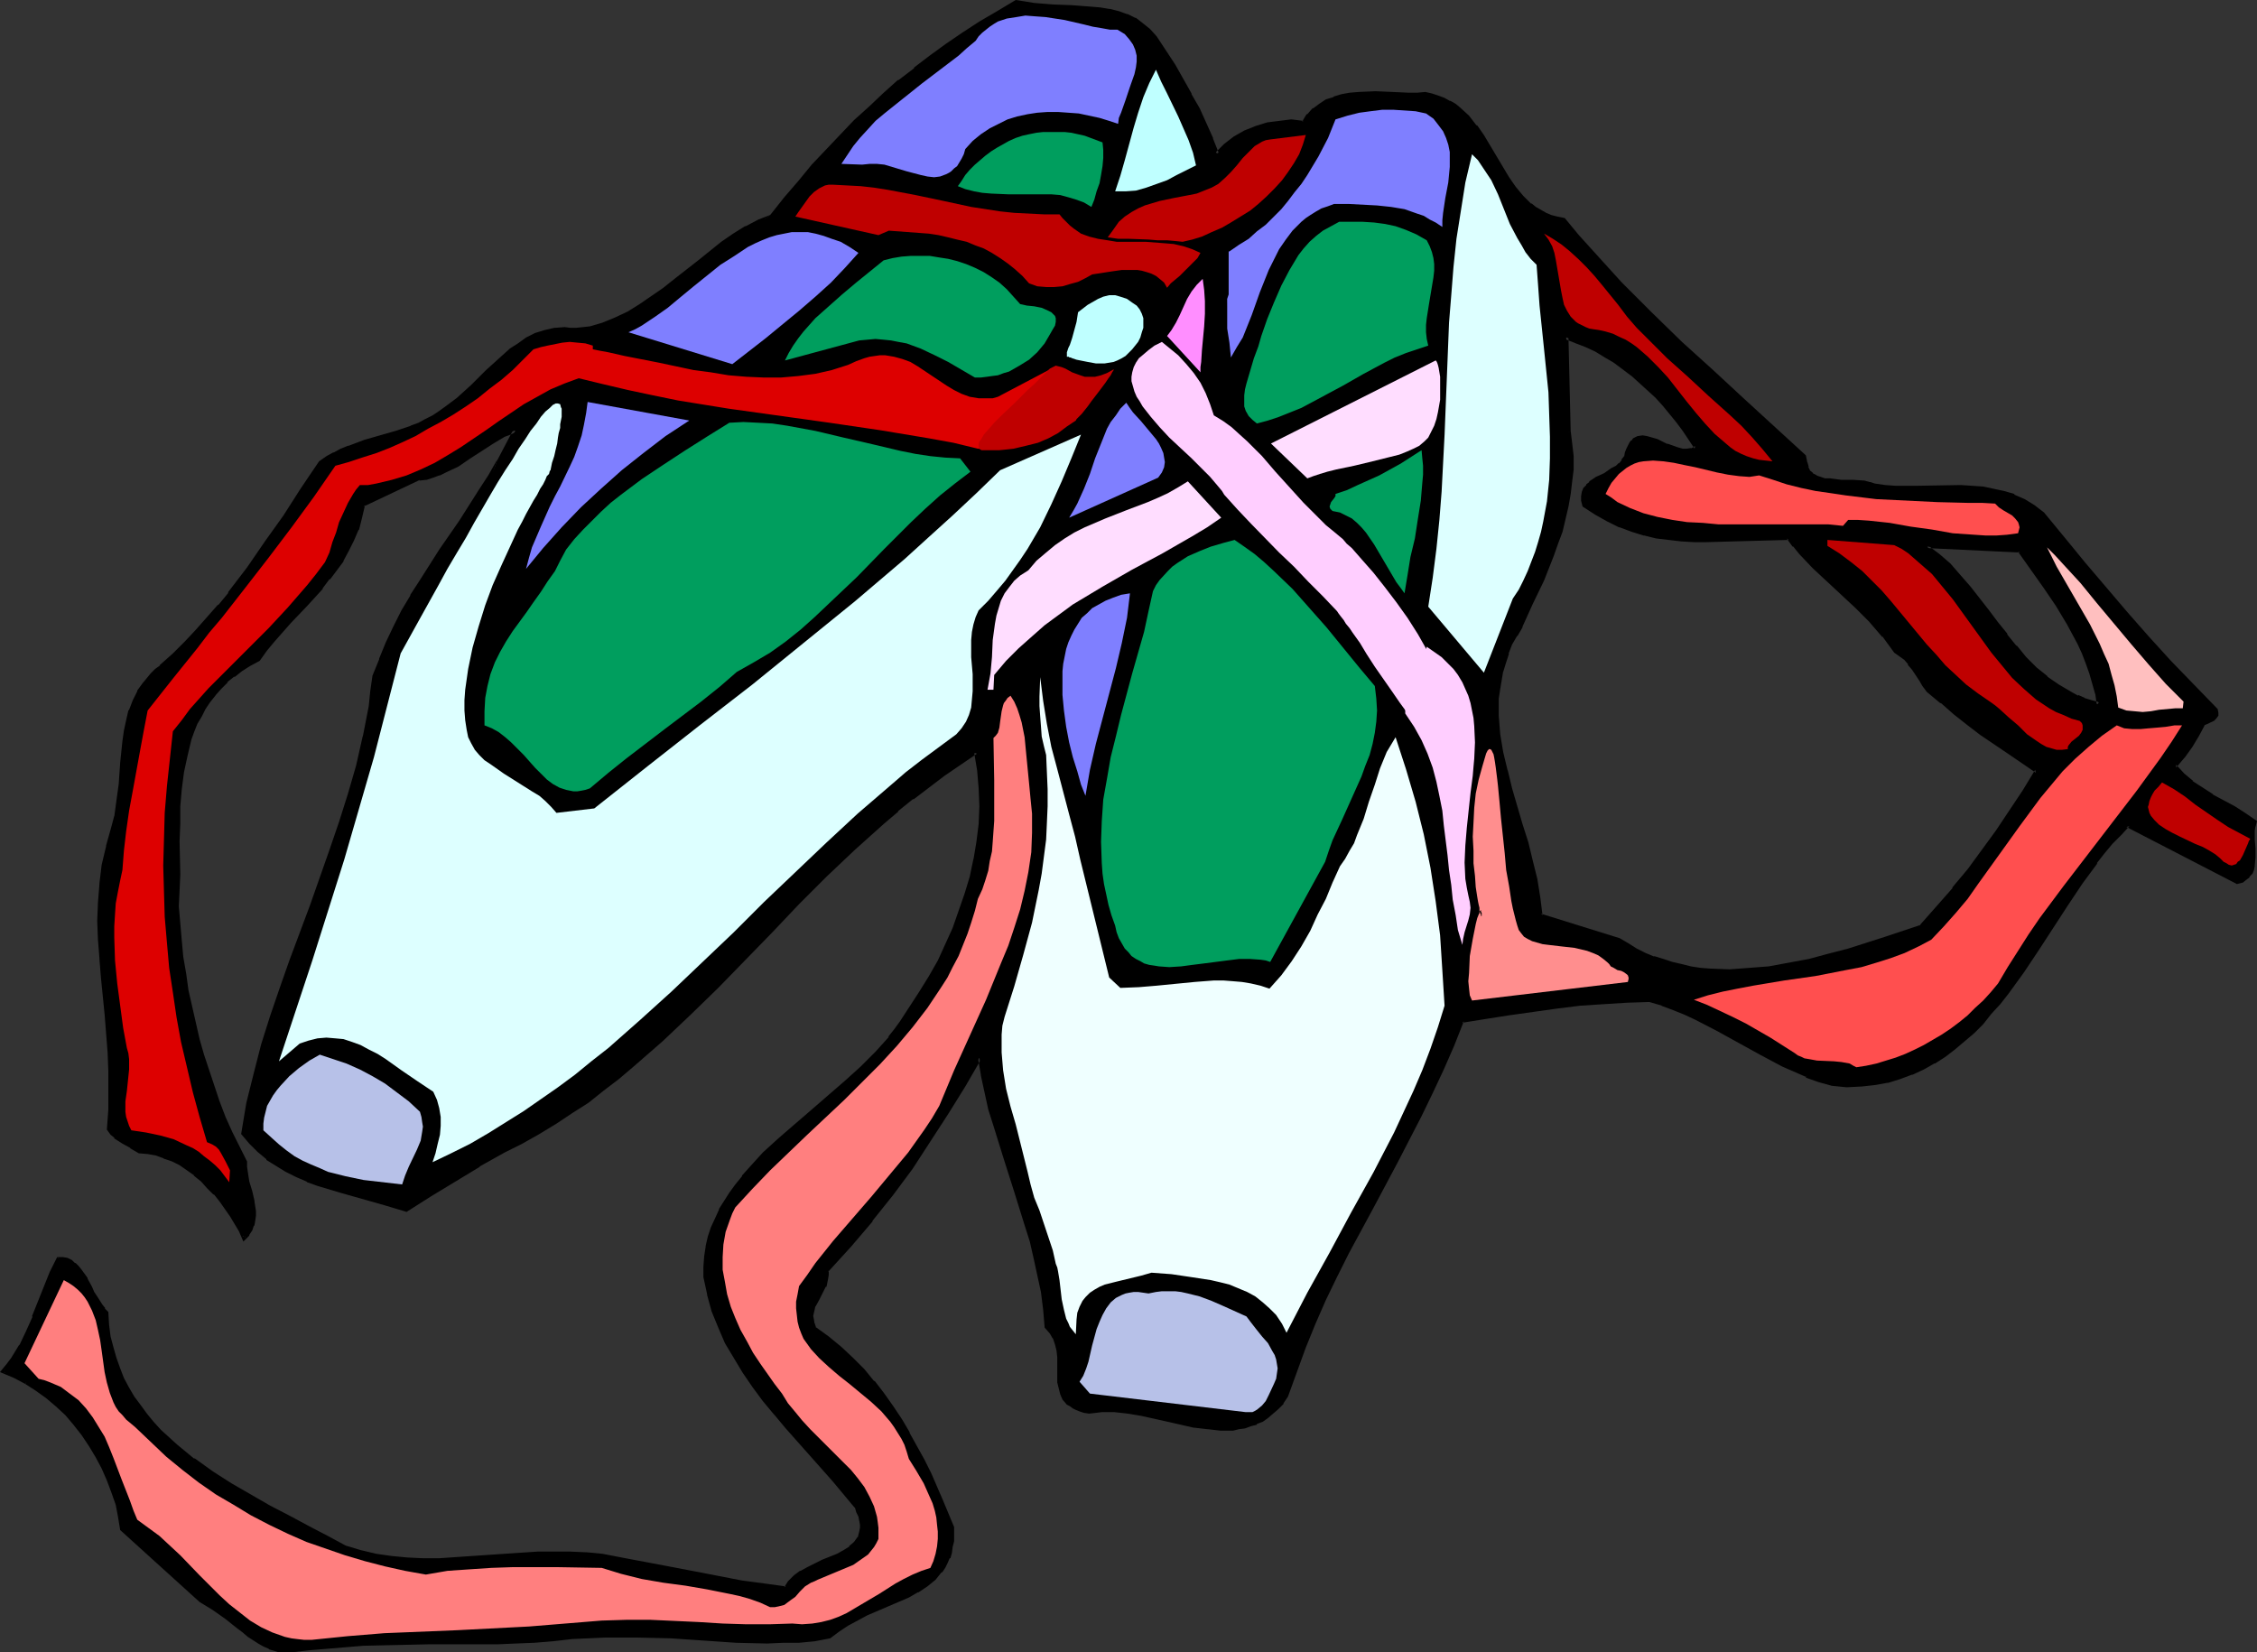 <?xml version="1.0" encoding="UTF-8" standalone="no"?>
<svg
   version="1.0"
   width="130.066mm"
   height="95.233mm"
   id="svg44"
   sodipodi:docname="Slippers - Ballet 1.wmf"
   xmlns:inkscape="http://www.inkscape.org/namespaces/inkscape"
   xmlns:sodipodi="http://sodipodi.sourceforge.net/DTD/sodipodi-0.dtd"
   xmlns="http://www.w3.org/2000/svg"
   xmlns:svg="http://www.w3.org/2000/svg">
  <rect width="100%" height="100%" fill="#333333" stroke="none"/>
  <sodipodi:namedview
     id="namedview44"
     pagecolor="#ffffff"
     bordercolor="#000000"
     borderopacity="0.25"
     inkscape:showpageshadow="2"
     inkscape:pageopacity="0.0"
     inkscape:pagecheckerboard="0"
     inkscape:deskcolor="#d1d1d1"
     inkscape:document-units="mm" />
  <defs
     id="defs1">
    <pattern
       id="WMFhbasepattern"
       patternUnits="userSpaceOnUse"
       width="6"
       height="6"
       x="0"
       y="0" />
  </defs>
  <path
     style="fill:#000000;fill-opacity:1;fill-rule:evenodd;stroke:none"
     d="m 440.036,120.033 -20.362,-0.969 2.424,1.939 2.424,2.1 2.262,2.423 2.101,2.585 3.878,5.17 2.101,2.585 1.939,2.585 2.101,2.423 2.101,2.423 2.262,2.423 2.424,1.939 2.424,1.939 2.747,1.616 1.616,0.646 1.454,0.646 1.616,0.485 1.616,0.485 -0.485,-2.423 -0.485,-2.262 -0.646,-2.262 -0.808,-2.262 -0.97,-2.1 -0.97,-2.1 -2.262,-4.362 -2.424,-4.039 -2.586,-3.877 -2.747,-4.039 z m -427.27,154.12 0.97,0.162 0.808,0.162 0.808,0.323 0.808,0.646 0.646,0.646 0.646,0.808 1.131,1.777 1.131,1.939 0.485,0.969 0.646,0.969 0.97,1.939 0.646,0.808 0.646,0.808 0.162,2.585 0.323,2.585 0.646,2.423 0.646,2.262 0.808,2.262 0.97,2.1 0.97,2.1 1.293,2.1 1.293,1.777 1.454,1.939 1.454,1.777 1.616,1.777 1.778,1.616 1.778,1.616 3.717,3.069 4.04,2.746 4.202,2.585 4.202,2.585 4.202,2.262 4.363,2.262 4.202,2.262 4.04,2.1 3.878,2.262 3.394,0.969 3.232,0.808 3.555,0.485 3.394,0.323 h 3.394 3.555 l 7.11,-0.323 7.11,-0.485 7.272,-0.485 3.394,-0.162 h 3.555 l 3.555,0.323 3.555,0.323 4.848,0.808 5.171,1.131 10.181,1.939 5.171,0.969 5.01,0.969 4.848,0.646 4.686,0.485 0.808,-1.292 1.293,-1.131 1.293,-0.969 1.454,-0.808 3.394,-1.454 3.07,-1.454 1.454,-0.808 1.293,-0.808 1.131,-0.969 0.808,-1.131 0.323,-0.646 0.162,-0.808 v -0.646 -0.808 -0.969 l -0.323,-0.969 -0.323,-0.969 -0.485,-1.131 -4.848,-5.816 -10.181,-11.47 -2.586,-2.908 -2.262,-3.069 -2.262,-3.069 -2.262,-3.069 -1.939,-3.069 -1.778,-3.393 -1.616,-3.393 -1.293,-3.393 -0.97,-3.554 -0.808,-3.716 v -2.262 l 0.162,-2.262 0.323,-2.1 0.485,-2.1 0.646,-1.939 0.808,-1.939 0.808,-1.939 1.131,-1.939 1.131,-1.777 1.293,-1.777 1.454,-1.777 1.454,-1.616 3.07,-3.393 3.555,-3.231 3.555,-3.069 3.555,-3.069 7.272,-6.301 3.394,-3.069 3.232,-3.231 1.454,-1.616 1.454,-1.616 1.293,-1.777 1.131,-1.616 2.262,-3.231 2.101,-3.231 1.939,-3.393 1.939,-3.554 1.778,-3.554 1.454,-3.554 1.454,-3.716 1.293,-3.716 0.97,-3.716 0.97,-3.877 0.646,-3.877 0.323,-3.877 0.162,-3.877 v -3.877 l -0.323,-4.039 -0.646,-3.877 -3.717,2.262 -3.555,2.423 -3.394,2.585 -3.394,2.585 -3.232,2.746 -3.232,2.746 -6.302,5.654 -6.141,5.816 -5.979,5.977 -5.818,6.139 -5.979,6.139 -5.818,5.977 -5.979,5.816 -6.141,5.816 -6.302,5.493 -3.232,2.746 -3.232,2.585 -3.394,2.423 -3.394,2.423 -3.555,2.262 -3.717,2.262 -3.717,2.1 -3.717,1.939 -5.494,2.908 -5.333,3.231 -5.171,3.231 -5.171,3.393 -4.686,-1.454 -9.696,-2.585 -4.848,-1.616 -2.424,-0.808 -2.262,-0.969 -2.262,-1.131 -2.101,-1.292 -1.939,-1.454 -1.939,-1.616 -1.778,-1.777 -1.778,-1.939 1.293,-6.624 1.454,-6.301 1.778,-6.301 1.939,-6.139 2.101,-6.139 2.101,-5.977 4.363,-12.116 4.363,-11.955 2.101,-6.139 1.939,-6.139 1.616,-6.301 1.616,-6.301 1.131,-6.462 0.485,-3.231 0.485,-3.393 1.293,-3.716 1.454,-3.554 1.778,-3.393 1.778,-3.393 1.939,-3.393 1.939,-3.393 4.202,-6.462 4.363,-6.462 4.202,-6.462 2.101,-3.231 1.939,-3.393 1.939,-3.393 1.778,-3.393 -1.293,0.485 -1.293,0.646 -2.424,1.292 -5.01,3.393 -2.586,1.616 -2.747,1.454 -1.293,0.646 -1.454,0.323 -1.454,0.485 -1.454,0.162 -12.282,5.816 -0.485,2.746 -0.808,2.423 -0.97,2.423 -1.131,2.262 -1.293,2.1 -1.293,2.1 -1.616,1.939 -1.454,1.939 -3.394,3.716 -3.555,3.716 -3.555,4.039 -1.616,1.939 -1.616,2.262 -1.939,0.969 -1.778,1.292 -1.778,1.131 -1.454,1.292 -1.454,1.454 -1.293,1.454 -1.131,1.454 -0.97,1.616 -0.97,1.616 -0.808,1.616 -0.646,1.616 -0.646,1.777 -0.97,3.554 -0.808,3.554 -0.485,3.877 -0.162,3.716 -0.162,3.716 -0.162,3.877 0.162,7.27 -0.162,3.554 v 3.393 l 0.162,3.716 0.323,3.716 0.485,3.716 0.485,3.554 0.646,3.716 0.646,3.554 0.808,3.554 0.808,3.393 0.97,3.554 1.131,3.393 1.131,3.393 1.293,3.393 1.293,3.393 1.454,3.231 1.454,3.231 1.616,3.231 v 1.131 l 0.162,0.969 0.323,2.1 0.646,2.262 0.485,2.1 0.323,2.1 v 0.969 1.131 l -0.323,0.969 -0.485,0.969 -0.485,0.969 -0.808,0.808 -0.808,-1.616 -0.808,-1.616 -1.131,-1.616 -0.97,-1.777 -1.293,-1.616 -1.293,-1.454 -1.454,-1.454 -1.293,-1.454 -1.616,-1.292 -1.616,-1.131 -1.616,-1.131 -1.616,-0.969 -1.778,-0.646 -1.778,-0.646 -1.939,-0.323 -1.778,-0.162 -1.778,-0.969 -1.778,-0.969 -1.616,-1.292 -0.808,-0.646 -0.808,-0.808 0.485,-4.362 v -4.2 -4.2 l -0.162,-4.039 -0.808,-8.239 -0.646,-8.078 -0.323,-4.2 -0.323,-4.039 -0.162,-4.039 0.162,-4.039 0.323,-4.039 0.485,-4.039 0.808,-4.2 1.293,-4.039 0.485,-2.423 0.485,-2.262 0.646,-4.847 0.323,-4.685 0.323,-4.685 0.485,-2.262 0.485,-2.1 0.485,-2.262 0.808,-1.939 1.131,-2.1 1.293,-1.939 1.454,-1.777 0.97,-0.969 0.97,-0.808 2.909,-2.585 2.586,-2.585 2.424,-2.585 2.424,-2.746 2.424,-2.746 2.101,-2.746 4.202,-5.493 4.04,-5.493 3.878,-5.816 3.878,-5.816 3.878,-5.816 1.454,-0.969 1.616,-0.969 1.616,-0.808 1.616,-0.646 3.394,-1.131 3.232,-0.969 3.394,-0.969 3.394,-1.292 1.778,-0.646 1.616,-0.808 1.454,-0.808 1.616,-0.969 1.778,-1.292 1.778,-1.292 3.394,-3.069 3.232,-3.231 3.394,-3.069 1.616,-1.454 1.778,-1.292 1.778,-1.131 1.939,-0.969 1.939,-0.808 2.262,-0.323 2.101,-0.162 h 1.293 l 1.131,0.162 1.616,-0.162 1.454,-0.323 2.909,-0.646 2.909,-1.292 2.747,-1.292 2.586,-1.454 2.586,-1.777 2.586,-1.939 2.424,-1.939 5.01,-4.039 5.01,-3.877 2.747,-1.777 2.586,-1.777 2.747,-1.292 2.909,-1.292 2.909,-3.716 3.07,-3.554 2.909,-3.554 3.07,-3.231 3.07,-3.231 3.07,-3.231 3.07,-2.908 3.232,-2.908 3.232,-2.908 3.394,-2.585 3.394,-2.585 3.555,-2.585 3.717,-2.585 3.717,-2.262 3.717,-2.423 4.04,-2.262 1.778,0.323 2.101,0.323 4.04,0.323 h 4.202 l 4.04,0.323 2.101,0.323 1.939,0.323 1.939,0.485 1.778,0.646 1.778,0.808 1.616,0.969 1.454,1.292 1.454,1.616 3.878,6.139 3.717,6.301 1.616,3.231 1.616,3.069 1.454,3.393 1.131,3.231 0.97,-0.969 0.808,-0.808 2.101,-1.616 2.262,-1.454 2.424,-0.969 2.586,-0.646 2.586,-0.485 2.586,-0.162 2.586,0.162 1.131,-1.454 1.131,-1.292 1.293,-0.969 1.616,-0.808 1.454,-0.646 1.778,-0.485 1.778,-0.323 1.778,-0.162 3.717,-0.162 3.717,0.162 h 3.555 1.778 1.616 l 1.454,0.323 1.454,0.323 1.293,0.485 1.131,0.646 1.131,0.646 0.97,0.808 1.939,1.777 1.616,1.939 1.616,2.262 5.494,9.208 1.454,2.1 1.616,1.939 1.778,1.777 1.131,0.646 0.97,0.808 1.293,0.485 1.131,0.485 1.293,0.485 1.454,0.162 3.07,3.554 3.07,3.554 6.302,6.947 6.464,6.462 6.626,6.462 6.787,6.139 6.626,6.139 13.574,12.439 0.162,1.292 0.323,1.131 0.485,0.808 0.646,0.646 0.808,0.485 0.97,0.485 1.131,0.162 1.131,0.162 2.424,0.162 2.586,0.162 2.424,0.162 1.131,0.162 0.97,0.323 2.262,0.323 2.424,0.323 h 4.686 4.848 l 4.686,-0.162 2.424,0.162 2.262,0.162 2.262,0.485 2.262,0.485 2.262,0.646 2.262,0.969 2.101,1.292 1.939,1.616 4.525,5.331 4.363,5.493 9.211,10.824 4.686,5.331 4.848,5.331 5.01,5.17 5.171,5.17 0.162,0.646 -0.162,0.646 -0.323,0.323 -0.323,0.323 -2.262,1.131 -1.131,2.423 -1.454,2.262 -1.778,2.423 -1.778,2.1 1.778,1.939 1.939,1.616 2.101,1.454 2.262,1.454 4.686,2.746 2.424,1.454 2.262,1.616 -0.323,0.808 v 0.969 l -0.162,1.939 0.162,1.939 v 1.939 1.777 l -0.323,0.808 -0.323,0.808 -0.485,0.646 -0.485,0.485 -0.808,0.485 -1.131,0.323 -23.755,-12.439 -1.778,1.939 -1.939,1.939 -1.616,2.1 -1.616,2.1 -3.394,4.523 -3.07,4.685 -6.464,9.855 -3.232,4.847 -3.394,4.685 -1.616,2.1 -1.939,2.1 -1.778,2.262 -1.939,1.939 -2.101,1.777 -2.101,1.777 -2.101,1.616 -2.262,1.454 -2.424,1.292 -2.424,1.131 -2.424,0.969 -2.747,0.646 -2.747,0.485 -3.07,0.323 -3.07,0.162 -3.07,-0.162 -2.909,-0.969 -2.747,-0.969 -2.586,-1.131 -2.586,-1.131 -4.848,-2.585 -4.686,-2.585 -4.686,-2.585 -4.686,-2.423 -2.424,-1.131 -2.424,-0.969 -2.586,-0.969 -2.586,-0.969 -5.01,0.162 -5.171,0.323 -5.171,0.485 -5.171,0.485 -10.181,1.454 -5.171,0.808 -5.01,0.808 -2.101,5.331 -2.262,5.17 -2.424,5.17 -2.586,5.008 -5.171,10.016 -5.333,9.855 -5.171,10.016 -2.586,5.008 -2.424,5.17 -2.262,5.17 -2.262,5.17 -1.939,5.331 -1.778,5.331 -0.97,1.454 -1.131,1.131 -1.131,0.969 -1.131,0.969 -1.131,0.646 -1.131,0.646 -1.293,0.485 -1.293,0.323 -1.293,0.323 -1.293,0.162 h -2.586 l -2.747,-0.162 -2.909,-0.485 -5.656,-1.292 -5.979,-1.292 -2.909,-0.485 -2.747,-0.323 h -2.909 l -1.454,0.162 -1.293,0.162 -0.97,-0.162 -0.97,-0.323 -0.808,-0.162 -0.646,-0.485 -0.646,-0.323 -0.485,-0.323 -0.808,-0.969 -0.485,-1.131 -0.485,-1.131 -0.162,-1.292 v -1.454 -2.746 l -0.162,-1.454 v -1.292 l -0.323,-1.454 -0.485,-1.292 -0.808,-1.292 -0.97,-1.131 -0.323,-3.877 -0.485,-3.877 -0.808,-3.716 -0.808,-3.716 -0.808,-3.554 -1.131,-3.554 -2.262,-7.27 -2.424,-7.108 -2.262,-7.27 -0.97,-3.554 -0.808,-3.716 -0.97,-3.716 -0.646,-3.716 -3.555,6.139 -3.555,5.977 -3.878,5.977 -4.04,5.816 -4.202,5.816 -4.363,5.654 -4.686,5.493 -5.01,5.493 v 0.969 0.808 l -0.323,0.969 -0.162,0.646 -0.808,1.454 -0.808,1.454 -0.646,1.292 -0.323,0.808 -0.162,0.646 -0.162,0.808 0.162,0.808 0.162,0.969 0.485,0.969 2.909,2.1 2.586,2.262 2.586,2.423 2.424,2.423 2.101,2.585 2.262,2.746 1.939,2.746 1.778,2.746 1.778,2.908 1.616,2.908 1.454,2.908 1.454,3.069 2.747,5.816 2.262,5.816 v 1.454 1.292 l -0.162,1.454 -0.323,1.131 -0.323,1.131 -0.485,1.131 -0.646,0.969 -0.646,0.808 -1.293,1.616 -1.778,1.454 -1.939,1.292 -1.939,1.131 -4.525,1.939 -4.525,1.939 -2.101,0.969 -2.101,1.292 -2.101,1.292 -1.778,1.454 -3.232,0.485 -3.394,0.323 -3.394,0.162 h -3.555 l -6.787,-0.162 -7.11,-0.485 -7.11,-0.323 -7.11,-0.323 h -7.272 l -3.555,0.162 -3.555,0.323 -4.202,0.323 -4.04,0.323 -4.04,0.162 -3.717,0.162 -7.595,0.162 h -7.272 -7.272 l -7.272,0.323 -3.878,0.162 -3.878,0.323 -4.04,0.323 -4.202,0.485 -1.131,0.162 -1.131,-0.162 -1.131,-0.323 -1.131,-0.323 -0.97,-0.485 -1.293,-0.646 -2.101,-1.616 -1.293,-0.808 -1.131,-0.969 -2.586,-1.939 -2.586,-1.939 -3.07,-1.939 -16.968,-15.347 -0.485,-2.746 -0.646,-2.746 -0.808,-2.585 -0.97,-2.746 -1.131,-2.585 -1.454,-2.585 -1.454,-2.423 -1.616,-2.262 -1.778,-2.423 -1.939,-2.1 -1.939,-1.939 -2.101,-1.777 -2.262,-1.777 -2.424,-1.454 -2.424,-1.292 -2.586,-0.969 1.131,-1.292 0.97,-1.454 1.778,-2.746 1.454,-3.069 1.454,-3.069 2.586,-6.624 1.293,-3.231 z M 341.622,94.023 l 0.485,2.585 0.162,2.746 v 2.746 l -0.162,2.746 -0.323,2.746 -0.646,2.746 -1.293,5.331 -0.97,2.585 -0.97,2.746 -2.101,5.17 -2.262,5.17 -2.424,5.008 -1.131,1.939 -0.97,1.939 -0.808,1.939 -0.646,2.1 -0.646,1.939 -0.323,1.939 -0.323,1.939 -0.162,1.939 -0.162,2.1 0.162,1.939 0.323,3.877 0.646,4.039 0.808,3.877 0.97,4.039 1.131,3.877 1.131,3.877 1.293,4.039 0.97,3.877 0.97,4.039 0.646,3.877 0.485,4.039 17.13,5.17 1.778,1.292 1.939,0.969 1.939,0.969 1.939,0.808 1.939,0.646 2.101,0.646 1.939,0.485 2.101,0.323 2.101,0.323 2.101,0.323 h 4.202 l 4.363,-0.162 4.363,-0.485 4.363,-0.646 4.202,-0.969 4.363,-0.969 4.202,-1.131 8.242,-2.585 3.878,-1.454 3.717,-1.131 3.717,-4.2 3.555,-4.039 3.232,-4.2 3.232,-4.2 2.909,-4.2 3.07,-4.2 2.747,-4.362 2.909,-4.685 -3.232,-1.939 -3.07,-2.1 -5.818,-4.039 -2.909,-2.262 -2.909,-2.262 -2.909,-2.423 -2.909,-2.423 -0.808,-1.131 -0.808,-1.131 -1.616,-2.423 -0.808,-1.131 -0.97,-1.131 -0.97,-0.808 -1.131,-0.808 -1.293,-1.777 -1.293,-1.616 -2.909,-3.393 -2.909,-2.908 -3.232,-2.908 -6.141,-5.816 -2.909,-3.069 -1.293,-1.616 -1.293,-1.616 -6.141,0.162 -5.979,0.323 h -5.818 -2.747 l -2.747,-0.162 -2.747,-0.323 -2.586,-0.323 -2.747,-0.646 -2.586,-0.646 -2.747,-0.969 -2.424,-1.292 -2.747,-1.454 -2.424,-1.777 -0.323,-0.969 v -0.969 -0.808 l 0.323,-0.808 0.646,-0.646 0.646,-0.485 1.454,-0.969 1.616,-0.969 1.778,-0.969 0.808,-0.646 0.808,-0.646 0.646,-0.646 0.485,-0.969 0.323,-0.808 0.323,-0.808 0.323,-0.646 0.323,-0.485 0.323,-0.485 0.323,-0.485 0.808,-0.323 0.97,-0.162 h 0.97 l 0.97,0.323 1.131,0.485 2.101,0.969 2.262,0.808 1.131,0.323 h 1.131 l 0.97,-0.162 0.97,-0.485 -1.293,-1.939 -1.293,-1.939 -1.454,-1.939 -1.454,-1.939 -1.454,-1.777 -1.616,-1.777 -1.778,-1.616 -1.778,-1.616 -1.778,-1.616 -1.939,-1.454 -1.939,-1.292 -1.939,-1.131 -2.101,-1.292 -2.101,-0.969 -2.101,-0.969 -2.262,-0.808 z"
     id="path1" />
  <path
     style="fill:#000000;fill-opacity:1;fill-rule:evenodd;stroke:none"
     d="m 440.198,119.548 -21.978,-0.969 3.555,2.746 v 0 l 2.424,2.1 2.262,2.423 2.101,2.423 h -0.162 l 4.04,5.17 1.939,2.585 2.101,2.746 v 0 l 2.101,2.423 v 0 l 2.101,2.423 2.262,2.423 2.424,1.939 v 0.162 l 2.586,1.777 2.747,1.616 v 0 l 1.454,0.646 v 0.162 l 1.454,0.485 h 0.162 l 1.616,0.646 2.262,0.485 -0.485,-2.908 v -0.162 l -0.485,-2.262 -0.646,-2.262 -0.808,-2.262 h -0.162 l -0.808,-2.262 -0.97,-2.1 -2.262,-4.2 v 0 l -2.586,-4.2 -2.586,-3.877 -2.747,-3.877 -2.909,-4.039 -0.646,0.646 2.747,3.877 2.747,3.877 2.747,4.039 2.424,4.039 v 0 l 2.262,4.2 0.97,2.1 0.808,2.1 v 0 l 0.808,2.262 0.646,2.262 0.646,2.262 v -0.162 l 0.323,2.423 0.646,-0.485 -1.778,-0.485 -1.616,-0.485 h 0.162 l -1.454,-0.646 v 0.162 l -1.454,-0.808 v 0 l -2.747,-1.616 -2.586,-1.777 h 0.162 l -2.424,-1.939 -2.262,-2.262 -2.101,-2.585 v 0.162 l -2.101,-2.585 h 0.162 l -2.101,-2.585 -1.939,-2.585 -4.04,-5.17 v 0 l -2.262,-2.585 -2.101,-2.423 -2.424,-2.1 v 0 l -2.586,-1.939 -0.162,0.646 20.362,0.969 -0.485,-0.162 z"
     id="path2" />
  <path
     style="fill:#000000;fill-opacity:1;fill-rule:evenodd;stroke:none"
     d="m 13.09,274.476 -0.323,0.162 0.97,0.162 h -0.162 l 0.97,0.162 -0.162,-0.162 0.808,0.485 h -0.162 l 0.808,0.485 v 0 l 0.646,0.646 v 0 l 0.646,0.646 v 0 l 1.131,1.777 v 0 l 1.131,1.939 0.485,0.969 0.485,0.969 v 0.162 l 1.131,1.777 0.646,0.969 v 0 l 0.646,0.646 v -0.162 l 0.162,2.585 0.323,2.585 v 0.162 l 0.485,2.423 0.646,2.262 0.808,2.262 h 0.162 l 0.97,2.1 0.97,2.262 v 0 l 1.293,1.939 1.293,1.939 1.454,1.939 v 0 l 1.454,1.777 1.616,1.777 1.778,1.616 1.778,1.454 h 0.162 l 3.717,3.069 v 0.162 l 3.878,2.746 4.202,2.746 4.202,2.423 h 0.162 l 4.202,2.423 4.363,2.262 4.202,2.1 4.04,2.262 3.878,2.1 3.394,1.131 3.232,0.808 h 0.162 l 3.394,0.485 3.394,0.323 h 0.162 3.394 3.555 l 7.11,-0.323 v 0 l 7.272,-0.485 h -0.162 l 7.272,-0.485 3.394,-0.162 h 3.555 l 3.555,0.162 v 0 l 3.394,0.323 5.01,0.969 5.171,1.131 10.181,1.939 5.01,0.969 5.01,0.808 5.01,0.808 4.848,0.485 1.131,-1.454 h -0.162 l 1.293,-1.131 h -0.162 l 1.293,-0.969 v 0 l 1.616,-0.808 3.232,-1.454 3.232,-1.454 1.454,-0.646 v 0 l 1.293,-0.808 1.131,-1.131 0.97,-1.292 0.162,-0.646 h 0.162 l 0.162,-0.808 v -0.808 -0.969 -0.808 l -0.323,-1.131 -0.323,-0.969 v 0 l -0.485,-1.292 -5.01,-5.816 -10.181,-11.47 -2.586,-2.908 h 0.162 l -2.424,-3.069 -2.262,-2.908 -2.101,-3.231 -2.101,-3.069 v 0 l -1.778,-3.231 -1.454,-3.393 v 0 l -1.293,-3.393 v 0 l -1.131,-3.554 v 0.162 l -0.646,-3.716 v 0 -2.262 -2.262 0.162 l 0.323,-2.1 v 0 l 0.646,-2.1 0.646,-1.939 h -0.162 l 0.808,-1.939 0.97,-1.939 v 0 l 1.131,-1.777 1.131,-1.777 1.293,-1.777 h -0.162 l 1.454,-1.777 v 0 l 1.454,-1.616 3.07,-3.393 3.555,-3.231 3.555,-3.069 3.555,-3.069 7.272,-6.301 3.394,-3.069 3.232,-3.231 1.454,-1.616 1.454,-1.777 v 0 l 1.293,-1.616 1.293,-1.777 2.101,-3.231 2.101,-3.231 1.939,-3.393 v 0 l 1.939,-3.554 1.778,-3.554 1.616,-3.554 v 0 l 1.454,-3.716 1.293,-3.716 0.97,-3.877 0.97,-3.716 v -0.162 l 0.646,-3.716 0.323,-4.039 v 0 l 0.162,-3.877 -0.162,-3.877 v -0.162 l -0.323,-3.877 -0.646,-4.523 -4.202,2.585 -3.555,2.423 -3.555,2.585 -3.394,2.585 v 0 l -3.232,2.746 v 0 l -3.232,2.746 -6.302,5.654 -6.141,5.816 -5.979,6.139 -5.818,5.977 -5.979,6.139 -5.818,5.977 -5.979,5.816 -6.141,5.816 -6.302,5.493 v 0 l -3.07,2.746 -3.394,2.585 v -0.162 l -3.394,2.585 -3.394,2.262 -3.555,2.423 -3.555,2.262 v 0 l -3.717,1.939 -3.878,1.939 -5.333,3.069 h -0.162 l -5.171,3.231 -5.333,3.231 -5.01,3.393 h 0.323 l -4.686,-1.454 -9.858,-2.746 -4.686,-1.616 -2.424,-0.808 0.162,0.162 -2.424,-1.131 -2.262,-0.969 h 0.162 l -2.101,-1.292 -2.101,-1.454 v 0 l -1.939,-1.616 h 0.162 l -1.778,-1.777 v 0.162 l -1.778,-2.1 0.162,0.323 1.293,-6.462 v 0 l 1.454,-6.301 1.778,-6.301 1.939,-6.139 1.939,-6.139 2.101,-5.977 4.525,-12.116 4.363,-12.116 2.101,-5.977 1.778,-6.301 1.778,-6.139 1.454,-6.301 v 0 l 1.293,-6.624 0.485,-3.231 0.485,-3.393 v 0.162 l 1.293,-3.716 v 0.162 l 1.454,-3.716 1.616,-3.393 1.778,-3.393 1.939,-3.393 v 0.162 l 2.101,-3.393 4.202,-6.462 4.202,-6.462 4.363,-6.624 1.939,-3.231 1.293,-3.716 v -0.162 l -1.939,3.393 -2.101,3.231 -4.202,6.624 -4.363,6.301 -4.202,6.624 -2.101,3.231 v 0.162 l -1.939,3.231 -1.778,3.554 -1.616,3.393 -1.454,3.554 v 0.162 l -1.454,3.554 -0.485,3.393 -0.323,3.231 -1.293,6.624 v -0.162 l -1.454,6.462 -1.778,6.139 -1.939,6.139 -2.101,6.139 -4.202,11.955 -4.525,12.116 -2.101,5.977 -2.101,6.139 -1.939,6.139 -1.616,6.301 -1.616,6.462 v 0 l -1.131,6.785 1.778,2.1 v 0 l 1.778,1.777 v 0 l 1.939,1.616 v 0.162 l 2.101,1.292 2.101,1.292 v 0 l 2.262,1.131 2.262,0.969 0.162,0.162 2.262,0.808 4.848,1.454 9.696,2.746 4.848,1.454 5.333,-3.393 5.333,-3.231 5.333,-3.231 h -0.162 l 5.494,-3.069 3.878,-1.939 3.717,-2.1 v 0 l 3.717,-2.262 3.394,-2.262 3.555,-2.262 3.232,-2.585 v 0 l 3.394,-2.585 3.232,-2.746 v 0 l 6.302,-5.493 6.141,-5.816 5.979,-5.816 5.818,-5.977 5.979,-6.139 5.818,-6.139 5.979,-5.977 6.141,-5.816 6.302,-5.654 3.232,-2.746 h -0.162 l 3.394,-2.746 v 0.162 l 3.394,-2.585 3.394,-2.585 3.555,-2.423 3.555,-2.423 -0.646,-0.162 0.646,3.877 0.323,3.877 v 0 l 0.162,3.877 -0.162,3.877 v 0 l -0.485,3.877 -0.646,3.877 v -0.162 l -0.808,3.877 -1.131,3.716 -1.293,3.716 -1.293,3.716 v 0 l -1.616,3.554 -1.616,3.554 -1.939,3.393 v 0 l -2.101,3.393 -2.101,3.231 -2.101,3.231 -1.293,1.777 -1.293,1.616 h 0.162 l -1.454,1.616 -1.454,1.616 -3.232,3.231 -3.394,3.069 -7.272,6.301 -3.555,3.069 -3.555,3.069 -3.555,3.231 -3.07,3.393 -1.454,1.616 v 0.162 l -1.454,1.777 v 0 l -1.293,1.777 -1.131,1.777 -1.131,1.777 v 0.162 l -0.808,1.777 -0.97,2.1 v 0 l -0.646,1.939 -0.485,2.1 v 0.162 l -0.323,2.1 v 0 l -0.162,2.262 v 2.262 l 0.808,3.716 v 0.162 l 0.97,3.554 v 0 l 1.454,3.554 v 0 l 1.454,3.393 1.939,3.231 v 0 l 1.939,3.231 2.101,3.069 2.262,3.069 2.424,2.908 0.162,0.162 2.424,2.908 10.181,11.47 4.848,5.816 v -0.162 l 0.323,1.131 v 0 l 0.485,0.969 0.162,0.969 v -0.162 l 0.162,0.969 v 0 0.808 -0.162 l -0.162,0.808 v 0 l -0.162,0.646 v 0 l -0.162,0.646 v -0.162 l -0.808,1.131 v 0 l -1.131,0.969 h 0.162 l -1.293,0.808 v 0 l -1.454,0.808 -3.232,1.292 -3.232,1.616 -1.454,0.808 h -0.162 l -1.293,0.969 v 0 l -1.293,1.292 -0.808,1.292 0.323,-0.162 -4.686,-0.646 -4.848,-0.646 -5.01,-0.969 -5.01,-0.969 -10.181,-1.939 -5.171,-0.969 -5.01,-0.969 -3.394,-0.323 h -0.162 l -3.555,-0.162 h -3.555 -3.394 l -7.272,0.485 v 0 l -7.11,0.485 v 0 l -7.11,0.485 h -3.555 l -3.394,-0.162 v 0 l -3.394,-0.323 -3.394,-0.485 v 0 l -3.394,-0.808 -3.232,-0.969 v 0 l -3.878,-2.1 -4.04,-2.1 -4.202,-2.262 -4.363,-2.262 -4.202,-2.423 v 0 l -4.202,-2.423 -4.04,-2.585 -4.04,-2.908 v 0.162 l -3.717,-3.069 v 0 l -1.778,-1.616 -1.778,-1.616 -1.616,-1.777 -1.454,-1.777 v 0 l -1.293,-1.777 -1.454,-1.939 -1.131,-1.939 v 0 l -1.131,-2.1 -0.808,-2.1 v 0 l -0.808,-2.262 -0.646,-2.262 -0.646,-2.423 v 0 l -0.323,-2.585 -0.162,-2.746 -0.808,-0.808 h 0.162 l -0.646,-0.808 -1.131,-1.777 v 0 l -0.646,-0.969 -0.485,-1.131 -0.97,-1.777 v -0.162 l -1.293,-1.777 v 0 l -0.646,-0.808 v 0 l -0.646,-0.646 h -0.162 l -0.646,-0.646 -0.97,-0.485 -0.97,-0.162 v 0 h -1.293 z"
     id="path3" />
  <path
     style="fill:#000000;fill-opacity:1;fill-rule:evenodd;stroke:none"
     d="m 106.979,104.039 2.101,-3.231 v -0.162 l 1.778,-3.393 2.262,-4.362 -2.424,0.969 -1.131,0.485 -2.586,1.454 v 0 l -5.01,3.393 -2.586,1.616 v 0 l -2.586,1.454 -1.454,0.485 h 0.162 l -1.454,0.485 -1.454,0.323 v 0 l -1.454,0.162 -12.443,5.977 -0.646,2.908 v 0 l -0.808,2.585 v -0.162 l -0.808,2.423 -1.293,2.262 -1.131,2.1 v -0.162 l -1.454,2.1 -1.454,1.939 v 0 l -1.454,1.939 v 0 l -3.394,3.716 -3.555,3.716 -3.555,4.039 -1.616,1.939 -0.162,0.162 -1.454,2.1 0.162,-0.162 -2.101,1.131 v 0 l -1.778,1.131 -1.616,1.292 v 0 l -1.616,1.292 v 0 l -1.454,1.454 -1.293,1.454 v 0 l -1.131,1.616 -1.131,1.454 v 0.162 l -0.808,1.454 -0.808,1.777 -0.808,1.616 v 0 l -0.646,1.777 -0.97,3.554 v 0 l -0.646,3.716 -0.646,3.716 v 0.162 l -0.162,3.716 -0.162,3.716 v 3.877 7.27 3.554 l -0.162,3.393 0.162,3.716 v 0.162 l 0.323,3.716 0.485,3.554 0.485,3.716 0.646,3.554 0.646,3.554 0.808,3.554 v 0.162 l 0.97,3.393 0.97,3.554 0.97,3.393 1.131,3.393 1.293,3.393 v 0 l 1.454,3.393 1.293,3.231 1.616,3.231 1.616,3.231 -0.162,-0.162 v 1.131 l 0.162,1.131 0.323,2.1 v 0 l 0.646,2.262 0.485,2.1 v -0.162 l 0.323,2.1 v 0 0.969 1.131 -0.162 l -0.323,0.969 0.162,-0.162 -0.485,1.131 v -0.162 l -0.646,0.969 h 0.162 l -0.808,0.808 0.646,0.162 -0.646,-1.616 -0.97,-1.616 v -0.162 l -0.97,-1.616 -1.131,-1.616 -1.293,-1.616 v 0 l -1.293,-1.616 v 0 l -1.454,-1.454 -1.293,-1.454 -1.616,-1.292 v -0.162 l -1.616,-1.131 -1.616,-1.131 v 0 l -1.778,-0.808 v 0 l -1.778,-0.808 h -0.162 l -1.778,-0.485 v 0 l -1.939,-0.485 v 0 l -1.778,-0.162 0.162,0.162 -1.616,-0.969 h -0.162 l -1.778,-0.969 h 0.162 l -1.616,-1.292 v 0 l -0.808,-0.646 -0.808,-0.808 0.162,0.323 0.485,-4.2 v -0.162 -4.2 -4.2 l -0.323,-4.039 v 0 l -0.646,-8.401 -0.808,-8.078 -0.323,-4.039 v 0 l -0.162,-4.039 -0.162,-4.039 0.162,-4.039 0.162,-4.039 v 0 l 0.646,-4.039 0.808,-4.039 v 0 l 1.293,-4.039 0.485,-2.423 v 0 l 0.485,-2.423 0.485,-4.685 v -0.162 l 0.323,-4.685 v 0 l 0.485,-4.685 0.485,-2.1 0.323,-2.262 v 0.162 l 0.646,-2.262 v 0.162 l 0.808,-2.1 0.97,-2.1 v 0.162 l 1.293,-1.939 v 0 l 1.454,-1.777 0.97,-0.969 v 0 l 0.97,-0.808 v 0 l 2.909,-2.585 2.586,-2.585 2.424,-2.585 2.424,-2.746 2.424,-2.746 v 0 l 2.101,-2.746 h 0.162 l 4.202,-5.493 3.878,-5.654 3.878,-5.654 3.878,-5.816 4.04,-5.816 h -0.162 l 1.454,-0.969 1.454,-0.969 v 0 l 1.616,-0.646 1.616,-0.646 h -0.162 l 3.394,-1.131 3.394,-0.969 3.394,-1.131 3.394,-1.131 h 0.162 l 1.616,-0.808 1.616,-0.646 1.454,-0.808 h 0.162 l 1.454,-1.131 1.939,-1.292 1.778,-1.292 v 0 l 3.394,-3.069 3.232,-3.393 3.394,-3.069 1.616,-1.292 v 0 l 1.778,-1.292 1.778,-1.131 v 0 l 1.778,-0.969 v 0.162 l 1.939,-0.808 v 0 l 2.101,-0.485 v 0 h 2.101 1.293 -0.162 l 1.293,0.162 1.616,-0.162 1.616,-0.323 v 0 l 2.909,-0.808 v 0 l 2.909,-1.131 2.747,-1.292 v 0 l 2.586,-1.616 2.586,-1.777 2.586,-1.939 v 0 l 2.586,-1.939 5.01,-4.039 v 0 l 5.01,-3.877 2.586,-1.777 2.586,-1.616 v 0 l 2.747,-1.454 2.262,-1.777 0.323,-0.162 -2.909,1.131 -2.747,1.454 h -0.162 l -2.586,1.616 -2.586,1.777 -5.01,4.039 v 0 l -5.171,4.039 -2.424,1.939 v 0 l -2.586,1.777 -2.586,1.777 -2.586,1.616 v 0 l -2.747,1.292 -2.747,1.131 v 0 l -2.747,0.808 v 0 l -1.454,0.162 -1.616,0.162 h 0.162 -1.293 v 0 l -1.293,-0.162 -2.101,0.162 h -0.162 l -2.101,0.485 v 0 l -2.101,0.646 v 0 l -1.939,0.969 v 0 l -1.778,1.292 -1.778,1.131 -0.162,0.162 -1.616,1.454 -3.394,3.069 -3.232,3.231 -3.394,3.069 0.162,-0.162 -1.939,1.454 -1.778,1.292 -1.454,0.969 v 0 l -1.616,0.808 -1.454,0.808 -1.778,0.646 h 0.162 l -3.394,1.131 -3.394,0.969 -3.394,0.969 -3.394,1.292 h -0.162 l -1.616,0.646 -1.454,0.808 h -0.162 l -1.454,0.808 -1.616,1.131 -4.04,5.977 -3.717,5.816 -4.04,5.654 -3.878,5.654 -4.202,5.493 h 0.162 l -2.262,2.746 v -0.162 l -2.424,2.746 -2.424,2.746 -2.424,2.585 -2.586,2.585 -2.909,2.585 h 0.162 l -1.131,0.808 v 0 l -0.97,0.969 -1.454,1.777 -0.162,0.162 -1.293,1.777 v 0.162 l -0.97,1.939 -0.808,2.1 -0.162,0.162 -0.485,2.1 v 0 l -0.485,2.262 -0.323,2.262 -0.485,4.685 v 0 l -0.323,4.685 v 0 l -0.646,4.685 -0.323,2.423 v -0.162 l -0.646,2.423 -1.131,4.039 v 0.162 l -0.97,4.039 -0.485,4.039 v 0.162 l -0.323,4.039 -0.162,4.039 0.162,4.039 0.323,4.039 v 0.162 l 0.323,4.039 0.808,8.078 0.646,8.239 v 0 l 0.162,4.039 v 4.2 4.2 0 l -0.323,4.362 0.808,1.131 0.808,0.646 v 0.162 l 1.778,1.131 v 0 l 1.778,0.969 h -0.162 l 1.939,1.131 1.939,0.162 v 0 l 1.778,0.323 v 0 l 1.778,0.646 H 35.552 l 1.939,0.646 v 0 l 1.616,0.808 v 0 l 1.616,1.131 1.616,1.131 h -0.162 l 1.616,1.292 1.293,1.454 1.454,1.454 v -0.162 l 1.293,1.616 v 0 l 1.131,1.616 1.131,1.616 0.97,1.616 v 0 l 0.97,1.616 0.97,2.262 1.293,-1.292 v -0.162 l 0.646,-0.969 v 0 l 0.323,-0.969 0.162,-0.162 0.162,-0.969 0.162,-1.131 v -0.969 0 l -0.323,-2.1 v -0.162 l -0.485,-2.1 -0.646,-2.1 v 0 l -0.323,-2.1 -0.162,-1.131 v 0.162 -1.292 l -1.616,-3.231 -1.616,-3.231 -1.454,-3.231 -1.293,-3.393 v 0 l -1.131,-3.393 -1.131,-3.393 -1.131,-3.393 -0.97,-3.393 -0.808,-3.554 v 0 l -0.808,-3.554 -0.808,-3.554 -0.485,-3.554 -0.646,-3.716 -0.323,-3.554 -0.323,-3.716 v 0 l -0.323,-3.716 0.162,-3.393 0.162,-3.554 -0.162,-7.27 0.162,-3.877 v -3.716 l 0.323,-3.716 v 0 l 0.485,-3.716 0.808,-3.716 v 0 l 0.808,-3.393 0.646,-1.777 v 0 l 0.646,-1.616 0.97,-1.616 0.808,-1.616 v 0 l 0.97,-1.454 1.293,-1.616 -0.162,0.162 1.293,-1.454 1.454,-1.454 h -0.162 l 1.616,-1.292 v 0.162 l 1.616,-1.292 1.778,-1.131 v 0 l 2.101,-1.131 1.616,-2.262 v 0 l 1.616,-1.939 3.555,-4.039 3.555,-3.716 3.394,-3.716 v -0.162 l 1.454,-1.939 h 0.162 l 1.454,-1.939 1.454,-1.939 v -0.162 l 1.131,-2.1 1.131,-2.262 0.97,-2.262 0.162,-0.162 0.646,-2.585 v 0 l 0.646,-2.746 -0.323,0.323 12.282,-5.816 -0.162,0.162 1.454,-0.162 h 0.162 l 1.454,-0.485 1.293,-0.485 h 0.162 l 1.293,-0.646 2.747,-1.292 v 0 l 2.586,-1.777 5.01,-3.231 v 0 l 2.424,-1.454 1.293,-0.485 1.293,-0.646 -0.646,-0.485 -1.778,3.393 -1.778,3.393 z"
     id="path4" />
  <path
     style="fill:#000000;fill-opacity:1;fill-rule:evenodd;stroke:none"
     d="m 165.478,48.627 2.909,-1.131 3.07,-4.039 v 0 l 3.07,-3.554 v 0.162 l 2.909,-3.554 3.07,-3.231 3.07,-3.231 3.07,-3.231 3.07,-2.908 3.232,-2.908 3.232,-2.908 v 0 l 3.394,-2.585 v 0 l 3.394,-2.585 3.555,-2.585 3.555,-2.423 3.717,-2.423 3.878,-2.423 3.878,-2.262 h -0.323 l 1.939,0.485 1.939,0.162 4.202,0.323 v 0 l 4.202,0.162 h -0.162 l 4.202,0.323 1.939,0.162 2.101,0.485 h -0.162 l 1.939,0.485 1.939,0.485 h -0.162 l 1.778,0.808 h -0.162 l 1.616,1.131 V 5.654 l 1.616,1.292 h -0.162 l 1.454,1.616 V 8.401 l 3.878,6.301 3.555,6.139 v 0 l 1.778,3.231 1.616,3.231 1.293,3.231 v -0.162 l 1.454,4.039 1.454,-1.454 0.808,-0.808 v 0 l 2.101,-1.616 2.262,-1.292 h -0.162 l 2.424,-0.969 v 0 l 2.424,-0.808 v 0 l 2.586,-0.323 2.586,-0.162 h -0.162 l 2.909,0.162 1.293,-1.777 v 0.162 l 1.131,-1.292 v 0.162 l 1.293,-1.131 v 0 l 1.454,-0.808 1.616,-0.646 -0.162,0.162 1.778,-0.485 h -0.162 l 1.778,-0.323 1.778,-0.162 v 0 l 3.717,-0.162 3.717,0.162 h 3.555 1.778 1.616 v 0 l 1.454,0.323 v 0 l 1.293,0.323 v 0 l 1.131,0.485 1.293,0.485 v 0 l 0.97,0.808 1.131,0.808 -0.162,-0.162 1.939,1.777 v -0.162 l 1.616,2.1 v 0 l 1.616,2.1 5.494,9.208 1.454,2.262 v 0 l 1.616,1.939 1.778,1.777 h 0.162 l 0.97,0.808 1.131,0.646 v 0 l 1.131,0.646 1.293,0.485 v 0 l 1.454,0.485 v 0 l 1.454,0.162 -0.323,-0.162 3.07,3.554 v 0 l 3.07,3.554 6.302,6.947 6.464,6.462 6.626,6.301 6.787,6.301 6.626,6.139 13.574,12.439 -0.162,-0.323 0.162,1.292 0.323,1.292 0.485,0.808 0.808,0.808 0.808,0.646 h 0.162 l 0.97,0.323 v 0 l 1.131,0.323 v 0 l 1.131,0.162 2.424,0.162 h 0.162 2.586 -0.162 l 2.424,0.323 1.131,0.162 v 0 l 0.97,0.323 h 0.162 l 2.262,0.323 2.262,0.162 h 0.162 l 4.686,0.162 9.534,-0.162 2.424,0.162 h -0.162 l 2.424,0.162 2.262,0.323 v 0 l 2.101,0.485 2.262,0.808 v -0.162 l 2.101,1.131 v 0 l 2.101,1.292 2.101,1.454 -0.162,-0.162 4.525,5.493 4.363,5.331 v 0.162 l 9.211,10.824 4.686,5.331 4.848,5.331 5.01,5.17 5.171,5.17 -0.162,-0.323 0.162,0.646 v 0 l -0.162,0.485 0.162,-0.162 -0.323,0.485 0.162,-0.162 -0.485,0.323 h 0.162 l -2.424,1.131 -1.293,2.585 v -0.162 l -1.454,2.423 -1.616,2.262 v 0 l -2.101,2.423 2.101,2.262 1.939,1.616 v 0.162 l 2.262,1.454 2.262,1.292 v 0 l 4.686,2.746 v 0 l 2.262,1.454 2.262,1.616 -0.162,-0.485 -0.162,0.808 v 0 l -0.162,0.969 v 0.162 l -0.162,1.939 0.162,1.939 0.162,1.939 v -0.162 l -0.162,1.777 v 0 l -0.162,0.808 v 0 l -0.323,0.808 v -0.162 l -0.485,0.646 v 0 l -0.485,0.485 v 0 l -0.808,0.485 h 0.162 l -1.131,0.323 h 0.323 l -24.078,-12.601 -1.939,2.1 -1.939,1.939 v 0 l -1.616,2.1 -1.616,2.262 h -0.162 l -3.232,4.362 -3.07,4.847 -6.464,9.693 -3.232,4.847 -3.394,4.685 -1.778,2.262 0.162,-0.162 -1.939,2.262 -1.778,2.1 -1.939,1.939 -2.101,1.777 h 0.162 l -2.101,1.777 v 0 l -2.262,1.454 -2.101,1.616 v 0 l -2.424,1.131 -2.424,1.131 h 0.162 l -2.586,0.969 -2.747,0.646 h 0.162 l -2.909,0.646 -2.909,0.162 v 0 l -3.07,0.162 -3.07,-0.162 v 0 l -2.747,-0.969 -2.747,-0.969 v 0 l -0.323,0.969 2.747,0.969 2.909,0.808 3.232,0.323 3.07,-0.162 h 0.162 l 2.909,-0.323 2.747,-0.485 h 0.162 l 2.586,-0.808 2.586,-0.969 h 0.162 l 2.424,-1.131 2.262,-1.292 h 0.162 l 2.262,-1.454 2.101,-1.616 v 0 l 2.101,-1.777 v 0 l 2.101,-1.777 1.939,-1.939 1.778,-2.262 1.939,-2.1 v 0 l 1.778,-2.262 3.394,-4.685 3.232,-4.847 6.302,-9.693 3.232,-4.847 3.232,-4.362 h -0.162 l 1.778,-2.262 1.616,-1.939 v 0 l 1.939,-1.939 1.778,-1.939 -0.646,0.162 24.078,12.439 1.293,-0.323 0.808,-0.646 0.646,-0.485 v -0.162 l 0.646,-0.646 0.323,-0.808 v 0 l 0.162,-0.808 v -0.162 l 0.162,-1.777 v 0 -1.939 l -0.162,-1.939 v -1.939 0 l 0.162,-0.969 v 0.162 l 0.323,-1.292 -2.586,-1.777 -2.262,-1.454 v 0 l -4.848,-2.585 h 0.162 l -2.262,-1.454 -2.262,-1.454 h 0.162 l -1.939,-1.616 -1.778,-1.939 v 0.646 l 1.778,-2.1 0.162,-0.162 1.616,-2.262 1.454,-2.423 v 0 l 1.293,-2.423 -0.162,0.162 2.101,-0.969 0.485,-0.485 0.485,-0.646 v -0.646 l -0.162,-0.808 -5.171,-5.331 -5.01,-5.17 -4.848,-5.331 -4.686,-5.331 -9.211,-10.824 v 0 l -4.363,-5.331 -4.525,-5.493 -2.101,-1.616 -2.101,-1.292 v 0 l -2.262,-0.969 v -0.162 l -2.262,-0.646 -2.262,-0.485 v 0 l -2.262,-0.485 -2.424,-0.162 v 0 l -2.424,-0.162 -9.534,0.162 h -4.686 v 0 l -2.262,-0.162 -2.262,-0.323 v 0 l -0.97,-0.323 h -0.162 l -1.131,-0.323 -2.424,-0.162 v 0 h -2.586 v 0 l -2.424,-0.323 h -1.131 v 0 l -0.97,-0.323 v 0 l -0.97,-0.323 h 0.162 l -0.97,-0.485 h 0.162 l -0.808,-0.646 0.162,0.162 -0.485,-0.969 0.162,0.162 -0.323,-1.131 v 0.162 l -0.323,-1.616 -13.574,-12.439 -6.626,-6.139 -6.787,-6.139 -6.626,-6.462 -6.464,-6.462 -6.302,-6.947 -3.07,-3.393 v 0 l -3.07,-3.716 -1.616,-0.323 v 0 l -1.293,-0.323 v 0 l -1.131,-0.485 -1.131,-0.646 v 0 l -1.131,-0.646 -0.97,-0.808 v 0.162 l -1.778,-1.777 -1.616,-1.939 v 0 l -1.454,-2.1 -5.494,-9.208 -1.454,-2.1 h -0.162 l -1.616,-2.1 v 0 l -1.939,-1.777 v 0 l -0.97,-0.808 -1.131,-0.646 h -0.162 l -1.131,-0.646 -1.293,-0.485 v 0 l -1.454,-0.485 v 0 l -1.454,-0.323 -1.778,0.162 h -1.778 l -3.555,-0.162 -3.717,-0.162 -3.717,0.162 v 0 l -1.939,0.162 -1.778,0.323 v 0 l -1.616,0.485 -0.162,0.162 -1.616,0.485 -1.454,0.969 v 0 l -1.293,0.969 h -0.162 l -1.131,1.292 h -0.162 l -0.97,1.616 0.323,-0.162 -2.586,-0.323 h -0.162 l -2.586,0.323 -2.586,0.323 v 0 l -2.586,0.808 v 0 l -2.424,0.969 v 0 l -2.262,1.292 -2.101,1.616 -0.162,0.162 -0.808,0.808 -0.97,0.969 0.808,0.162 -1.293,-3.231 v -0.162 l -1.454,-3.231 -1.454,-3.231 -1.778,-3.069 v -0.162 l -3.555,-6.301 -4.04,-6.139 -1.454,-1.616 v 0 l -1.616,-1.292 v 0 l -1.454,-1.131 h -0.162 l -1.616,-0.808 h -0.162 l -1.778,-0.646 -1.939,-0.485 h -0.162 l -1.939,-0.323 -1.939,-0.162 -4.202,-0.323 v 0 l -4.202,-0.162 v 0 L 225.27,0.646 223.331,0.323 221.23,0 l -4.04,2.423 -3.878,2.262 -3.717,2.423 -3.555,2.423 -3.555,2.585 -3.394,2.585 v 0.162 l -3.394,2.585 h -0.162 l -3.232,2.908 -3.07,2.908 -3.232,2.908 -3.07,3.231 -3.07,3.231 -3.07,3.231 -2.909,3.554 v 0 l -3.07,3.554 v 0 l -3.07,3.877 z"
     id="path5" />
  <path
     style="fill:#000000;fill-opacity:1;fill-rule:evenodd;stroke:none"
     d="m 393.657,233.765 -2.586,-0.969 -2.586,-1.292 -4.848,-2.423 -4.686,-2.746 -4.686,-2.423 -4.686,-2.423 -2.262,-1.131 -2.586,-1.131 v 0 l -2.424,-0.969 h -0.162 l -2.586,-0.808 h -5.171 l -5.171,0.323 v 0 l -5.171,0.485 -5.171,0.485 -10.342,1.616 -5.171,0.808 -5.171,0.808 -2.262,5.331 -2.262,5.17 -2.424,5.331 -2.424,5.008 -5.171,10.016 -5.333,9.855 -5.171,10.016 -2.586,5.008 -2.424,5.17 -2.424,5.17 -2.101,5.17 v 0 l -2.101,5.331 -1.778,5.331 h 0.162 l -1.131,1.292 h 0.162 l -1.131,1.131 h 0.162 l -1.131,0.969 -1.131,0.969 v -0.162 l -1.131,0.808 v 0 l -1.131,0.485 v 0 l -1.131,0.485 -1.293,0.323 v 0 l -1.293,0.323 -1.293,0.162 v 0 h -2.586 l -2.747,-0.162 v 0 l -2.747,-0.485 v 0 l -5.818,-1.292 v 0 l -5.818,-1.292 -2.909,-0.485 -2.909,-0.323 h -2.909 l -1.454,0.162 -1.293,0.162 v 0 l -0.97,-0.162 h 0.162 l -0.97,-0.162 -0.808,-0.323 h 0.162 l -0.808,-0.323 h 0.162 l -0.646,-0.323 -0.485,-0.485 v 0.162 l -0.808,-0.969 v 0.162 l -0.485,-1.131 v 0 l -0.323,-1.131 v 0 l -0.162,-1.292 v 0.162 l -0.162,-1.454 v -2.746 -1.454 0 l -0.162,-1.454 v 0 l -0.323,-1.454 -0.485,-1.454 -0.808,-1.292 v 0 l -0.97,-1.131 v 0.162 l -0.323,-3.716 -0.485,-3.877 -0.646,-3.716 v 0 l -0.808,-3.716 -0.97,-3.716 -0.97,-3.554 -2.262,-7.108 -2.424,-7.27 -2.262,-7.108 -0.97,-3.716 -0.97,-3.554 -0.808,-3.877 v 0.162 l -0.808,-5.008 -4.202,7.108 -3.717,5.977 -3.717,5.977 -4.04,5.816 -4.202,5.816 -4.363,5.654 v 0 l -4.686,5.493 -5.171,5.654 0.162,1.131 v -0.162 l -0.162,0.969 v 0 l -0.162,0.808 -0.323,0.646 v 0 l -0.646,1.454 -0.808,1.292 -0.808,1.454 v 0.162 l -0.323,0.646 -0.162,0.808 v 0 0.808 0.162 0.808 l 0.323,0.969 v 0 l 0.323,1.131 3.07,2.262 v -0.162 l 2.747,2.262 h -0.162 l 2.586,2.423 2.424,2.423 2.101,2.585 v 0 l 2.101,2.585 1.939,2.746 1.939,2.908 1.778,2.746 v 0 l 1.454,2.908 1.616,2.908 1.454,3.069 2.586,5.816 2.424,5.816 v -0.162 1.454 l -0.162,1.292 v 0 l -0.162,1.292 -0.323,1.292 v -0.162 l -0.323,1.131 v 0 l -0.323,0.969 v 0 l -0.646,0.969 -0.646,0.969 v -0.162 l -1.293,1.616 v 0 l -1.778,1.454 v 0 l -1.778,1.131 v 0 l -2.101,1.131 -4.363,2.1 -4.525,1.777 -2.101,1.131 -2.262,1.131 v 0 l -1.939,1.292 -0.162,0.162 -1.778,1.454 0.323,-0.162 -3.394,0.485 -3.394,0.323 h 0.162 l -3.394,0.162 h -3.555 l -6.787,-0.162 -7.11,-0.323 -7.11,-0.485 -7.11,-0.323 h -7.272 l -3.555,0.162 v 0 l -3.717,0.323 -4.202,0.323 -4.04,0.323 h 0.162 l -4.04,0.162 -3.717,0.162 -7.595,0.162 h -7.272 -7.272 l -7.272,0.323 -3.878,0.162 h -0.162 l -3.878,0.323 -3.878,0.323 -4.202,0.646 v 0 h -1.131 0.162 l -1.131,-0.162 v 0 l -1.131,-0.162 -1.131,-0.485 v 0.162 l -0.97,-0.646 -1.131,-0.646 v 0 l -2.262,-1.454 -1.131,-0.969 v 0.162 l -1.293,-0.969 v -0.162 l -2.424,-1.777 -2.747,-2.1 -2.909,-1.777 v 0 L 26.987,332.796 v 0.162 l -0.323,-2.746 -0.646,-2.585 v -0.162 l -0.808,-2.585 -0.97,-2.746 h -0.162 l -1.131,-2.585 -1.293,-2.585 v 0 l -1.454,-2.423 -1.616,-2.423 -1.778,-2.262 -0.162,-0.162 -1.939,-2.1 -1.939,-1.939 -2.101,-1.777 -0.162,-0.162 -2.101,-1.616 -2.424,-1.454 -0.485,0.808 v 0 l 2.262,1.454 2.262,1.616 v 0 l 2.101,1.777 2.101,1.939 1.778,2.1 v 0 l 1.778,2.262 1.616,2.423 1.454,2.423 v 0 l 1.293,2.423 1.131,2.585 v 0 l 0.97,2.585 0.97,2.746 v 0 l 0.485,2.585 0.485,2.908 17.291,15.67 2.909,1.777 2.747,1.939 2.424,1.939 v 0 l 1.293,0.969 v 0 l 1.131,0.969 2.262,1.454 v 0 l 1.131,0.646 1.131,0.485 0.162,0.162 1.131,0.323 0.97,0.323 h 0.162 1.131 v 0 h 1.131 0.162 l 4.202,-0.485 3.878,-0.323 3.878,-0.323 v 0 l 3.878,-0.323 7.272,-0.162 7.272,-0.162 h 7.272 7.595 l 3.717,-0.162 4.04,-0.162 v 0 l 4.04,-0.323 4.202,-0.485 3.555,-0.162 v 0 l 3.555,-0.162 h 7.272 l 7.11,0.162 7.11,0.485 7.11,0.485 6.787,0.162 3.555,-0.162 h 3.394 v 0 l 3.394,-0.323 3.394,-0.646 1.939,-1.454 v 0 l 1.939,-1.292 v 0 l 2.101,-1.131 2.101,-1.131 4.525,-1.939 4.525,-1.939 1.939,-1.131 h 0.162 l 1.939,-1.292 v 0 l 1.778,-1.454 1.293,-1.616 h 0.162 l 0.646,-0.969 0.485,-0.969 v 0 l 0.485,-1.131 h 0.162 l 0.323,-1.131 v 0 l 0.162,-1.292 0.323,-1.292 v -0.162 -1.292 -1.616 l -2.424,-5.816 -2.586,-5.977 -1.454,-2.908 -1.616,-2.908 -1.616,-2.908 v -0.162 l -1.616,-2.746 -1.939,-2.908 -1.939,-2.746 -2.101,-2.746 h -0.162 l -2.101,-2.585 -2.424,-2.423 -2.586,-2.423 v 0 l -2.747,-2.262 v 0 l -2.909,-2.1 0.162,0.162 -0.323,-0.969 v 0.162 l -0.162,-0.969 v 0 l -0.162,-0.808 v 0.162 l 0.162,-0.808 v 0 l 0.162,-0.646 0.162,-0.808 v 0.162 l 0.808,-1.454 0.646,-1.292 0.808,-1.616 h 0.162 l 0.162,-0.808 0.162,-0.808 v 0 l 0.162,-0.969 v -0.969 l -0.162,0.323 5.01,-5.493 4.686,-5.493 v -0.162 l 4.525,-5.654 4.202,-5.654 3.878,-5.977 3.878,-5.977 3.717,-5.977 3.555,-6.139 -0.808,-0.162 0.646,3.716 v 0.162 l 0.808,3.716 0.808,3.716 1.131,3.554 2.262,7.27 2.262,7.108 2.262,7.27 1.131,3.554 0.808,3.554 0.808,3.716 v 0 l 0.808,3.716 0.485,3.877 0.323,3.877 1.131,1.292 v 0 l 0.646,1.131 v -0.162 l 0.485,1.454 0.323,1.292 v 0 l 0.162,1.454 v -0.162 1.454 2.746 1.454 0 l 0.323,1.292 v 0 l 0.323,1.292 v 0 l 0.485,1.131 0.97,1.131 0.646,0.323 0.646,0.485 v 0 l 0.646,0.323 0.808,0.323 0.97,0.323 v 0 l 1.131,0.162 1.454,-0.162 1.293,-0.162 v 0 h 2.909 -0.162 l 2.909,0.323 2.909,0.485 5.818,1.292 v 0 l 5.656,1.292 h 0.162 l 2.747,0.323 h 0.162 l 2.747,0.323 h 2.586 0.162 l 1.293,-0.323 1.293,-0.162 v 0 l 1.293,-0.485 1.293,-0.323 v -0.162 l 1.293,-0.485 v 0 l 1.131,-0.808 v 0 l 1.131,-0.969 1.131,-0.969 1.131,-1.131 v -0.162 l 0.97,-1.454 1.939,-5.331 1.939,-5.331 v 0 l 2.101,-5.17 2.262,-5.17 2.424,-5.008 2.586,-5.17 5.333,-9.855 5.333,-10.016 5.171,-10.016 2.424,-5.008 2.424,-5.17 2.262,-5.17 2.101,-5.331 -0.323,0.323 5.01,-0.808 5.171,-0.808 10.342,-1.454 5.171,-0.646 5.01,-0.323 v 0 l 5.171,-0.323 5.01,-0.162 h -0.162 l 2.747,0.808 h -0.162 l 2.586,0.969 v 0 l 2.424,0.969 2.424,1.131 4.686,2.423 4.686,2.585 4.686,2.585 4.848,2.585 2.586,1.131 2.586,1.131 v 0.162 z"
     id="path6" />
  <path
     style="fill:#000000;fill-opacity:1;fill-rule:evenodd;stroke:none"
     d="M 5.979,300.647 H 5.818 L 3.394,299.355 0.97,298.224 v 0.808 l 1.131,-1.292 0.162,-0.162 0.808,-1.292 1.939,-2.746 v -0.162 l 1.454,-3.069 1.293,-3.069 h 0.162 l 2.586,-6.624 h -0.162 l 1.293,-3.069 1.454,-3.069 -0.646,-0.646 -1.616,3.231 -1.293,3.231 v 0 l -2.586,6.462 H 7.11 l -1.454,3.231 -1.454,3.069 v -0.162 l -1.778,2.908 -0.97,1.292 v 0 L 0,298.87 l 3.07,1.292 2.424,1.292 z"
     id="path7" />
  <path
     style="fill:#000000;fill-opacity:1;fill-rule:evenodd;stroke:none"
     d="m 341.137,94.023 v 0 l 0.485,2.746 v -0.162 l 0.162,2.746 v 2.746 0 l -0.162,2.585 -0.323,2.908 -0.485,2.585 v 0 l -1.454,5.331 -0.97,2.746 -0.808,2.585 v 0 l -2.101,5.17 -2.262,5.17 -2.424,5.008 v -0.162 l -1.131,2.1 v 0 l -0.97,1.939 -0.97,1.939 v 0.162 l -0.646,1.939 -0.646,1.939 v 0.162 l -0.323,1.777 -0.323,2.1 -0.162,1.939 v 0 2.1 1.939 0 l 0.323,3.877 0.646,4.039 0.808,3.877 v 0.162 l 0.97,3.877 1.131,3.877 1.293,4.039 1.131,4.039 0.97,3.877 0.97,4.039 v -0.162 l 0.808,3.877 0.323,4.2 17.453,5.493 h -0.162 l 1.939,1.131 v 0 l 1.939,1.131 1.939,0.969 1.778,0.646 0.162,0.162 1.939,0.646 2.101,0.646 v 0 l 2.101,0.485 1.939,0.323 2.262,0.323 2.101,0.162 v 0 l 4.202,0.162 4.363,-0.162 v 0 l 4.363,-0.485 4.363,-0.646 4.363,-0.969 v 0 l 4.363,-0.969 4.202,-1.292 8.242,-2.423 7.757,-2.746 3.717,-4.2 3.555,-4.039 v -0.162 l 3.232,-4.039 3.232,-4.2 3.07,-4.2 2.909,-4.362 2.909,-4.362 2.909,-4.847 -3.394,-2.423 -3.07,-1.939 -5.818,-4.2 -2.909,-2.1 -2.909,-2.262 v 0 l -2.909,-2.423 v 0 l -2.909,-2.423 v 0 l -0.808,-1.131 -0.808,-1.131 -1.454,-2.423 -0.97,-1.131 v 0 l -0.97,-1.131 -1.131,-0.808 v -0.162 l -0.97,-0.646 v 0.162 l -1.131,-1.777 -1.293,-1.777 h -0.162 l -2.909,-3.393 -2.909,-2.908 -9.373,-8.724 -2.909,-3.069 -1.293,-1.616 v 0.162 l -1.454,-1.939 -6.302,0.162 -5.979,0.323 -5.818,0.162 -2.747,-0.162 -2.747,-0.162 h 0.162 l -2.747,-0.323 -2.747,-0.323 -2.747,-0.485 h 0.162 l -2.586,-0.808 -2.747,-0.969 h 0.162 l -2.586,-1.131 -2.586,-1.454 v 0 l -2.586,-1.777 0.162,0.323 -0.162,-1.131 v 0.162 l -0.162,-0.969 v 0 l 0.162,-0.808 v 0.162 l 0.323,-0.808 -0.162,0.162 0.646,-0.646 v 0 l 0.646,-0.485 h -0.162 l 1.454,-0.969 v 0 l 1.616,-0.808 h 0.162 l 1.778,-1.131 0.808,-0.485 v -0.162 l 0.808,-0.646 0.646,-0.808 v 0 l 0.646,-0.808 0.323,-0.969 0.162,-0.808 v 0 l 0.323,-0.646 0.323,-0.485 v 0 l 0.323,-0.485 -0.162,0.162 0.485,-0.485 -0.162,0.162 0.808,-0.485 h -0.162 0.97 v 0 h 0.97 -0.162 l 0.97,0.323 1.131,0.323 v 0 l 2.101,0.969 0.162,0.162 2.101,0.808 1.293,0.323 v 0 h 1.131 l 1.131,-0.162 1.454,-0.808 -1.454,-2.423 -1.293,-1.939 -1.454,-1.939 h -0.162 l -1.454,-1.777 v -0.162 l -1.454,-1.777 -1.616,-1.777 -1.778,-1.616 -1.778,-1.616 -1.778,-1.616 v 0 l -1.939,-1.454 -1.939,-1.292 -1.939,-1.292 -2.101,-1.131 v 0 l -2.101,-1.131 -2.262,-0.808 V 73.829 l -2.262,-0.808 0.323,0.485 v 0 h -0.808 l 0.323,20.517 h 0.97 l -0.485,-20.517 h -0.808 v 0.323 l 2.424,0.969 v 0 l 2.101,0.808 2.101,0.969 v 0 l 2.101,1.292 1.939,1.131 1.939,1.454 1.939,1.454 -0.162,-0.162 1.778,1.616 1.778,1.616 1.778,1.616 1.616,1.777 1.454,1.777 v 0 l 1.454,1.777 v 0 l 1.454,1.939 1.293,1.939 1.293,1.939 0.162,-0.646 -0.97,0.646 0.162,-0.162 -1.131,0.162 h 0.162 -1.131 0.162 l -1.131,-0.323 -2.262,-0.808 0.162,0.162 -2.262,-1.131 v 0 l -1.131,-0.323 -1.131,-0.323 -0.97,-0.162 -1.131,0.162 -0.97,0.485 -0.323,0.485 h -0.162 l -0.323,0.485 v 0 l -0.323,0.646 -0.323,0.646 v 0 l -0.323,0.808 -0.162,0.969 v -0.162 l -0.646,0.808 h 0.162 l -0.646,0.808 v -0.162 l -0.646,0.646 v 0 l -0.97,0.485 -1.616,1.131 v 0 l -1.778,0.808 v 0 l -1.454,0.969 v 0.162 l -0.646,0.485 v 0.162 l -0.646,0.646 -0.323,0.808 -0.162,0.969 v 0.969 0 l 0.323,1.292 2.747,1.777 v 0 l 2.586,1.454 2.586,1.292 h 0.162 l 2.586,0.969 2.586,0.808 h 0.162 l 2.586,0.646 2.747,0.323 2.747,0.323 v 0 l 2.747,0.162 h 2.747 l 5.818,-0.162 5.979,-0.162 6.141,-0.162 -0.485,-0.323 1.293,1.777 h 0.162 l 1.293,1.616 2.909,3.069 9.373,8.724 2.909,2.908 2.909,3.393 v -0.162 l 1.293,1.777 1.293,1.777 1.131,0.808 v 0 l 1.131,0.808 -0.162,-0.162 0.97,1.131 h -0.162 l 0.97,1.131 1.616,2.423 0.646,1.131 0.97,1.292 2.909,2.423 h 0.162 l 2.747,2.423 v 0 l 3.07,2.423 2.747,2.1 5.979,4.039 3.07,2.1 3.07,2.1 -0.162,-0.646 -2.747,4.523 -2.909,4.362 -2.909,4.362 -3.07,4.2 -3.07,4.2 -3.394,4.039 h 0.162 l -3.555,4.039 -3.717,4.2 0.323,-0.162 -3.878,1.292 -3.878,1.292 -8.08,2.585 -4.363,1.131 -4.202,1.131 v 0 l -4.363,0.808 -4.363,0.808 -4.202,0.323 v 0 l -4.363,0.323 -4.202,-0.162 v 0 l -2.101,-0.162 -2.101,-0.323 -1.939,-0.485 -2.101,-0.485 v 0 l -1.939,-0.646 -2.101,-0.646 0.162,0.162 -1.939,-0.808 -1.939,-0.969 -1.778,-1.131 v 0 l -1.939,-1.131 -17.13,-5.331 0.323,0.323 -0.485,-3.877 -0.646,-4.039 v 0 l -0.97,-3.877 -0.97,-4.039 -1.293,-4.039 -1.131,-3.877 -1.131,-3.877 -0.97,-4.039 v 0.162 l -0.97,-4.039 -0.646,-3.877 -0.323,-4.039 v 0.162 -1.939 -2.1 0.162 l 0.323,-2.1 0.323,-1.939 0.323,-1.939 v 0.162 l 0.646,-2.1 0.646,-1.939 -0.162,0.162 0.808,-2.1 1.131,-1.939 v 0.162 l 1.131,-1.939 v -0.162 l 2.262,-5.008 2.424,-5.008 2.101,-5.331 v 0 l 0.97,-2.746 0.97,-2.585 1.293,-5.493 v 0 l 0.485,-2.746 0.323,-2.746 0.323,-2.585 v -0.162 -2.746 l -0.323,-2.746 v 0 l -0.323,-2.746 v 0.162 z"
     id="path8" />
  <path
     style="fill:#ff7f7f;fill-opacity:1;fill-rule:evenodd;stroke:none"
     d="m 13.898,278.838 1.131,0.646 0.97,0.646 0.97,0.808 0.808,0.808 0.646,0.808 0.646,0.969 0.97,1.939 0.808,2.1 0.485,2.1 0.485,2.262 0.323,2.262 0.646,4.685 0.485,2.262 0.646,2.262 0.808,2.1 0.485,0.969 0.646,0.969 0.808,0.808 0.808,0.969 0.97,0.808 0.97,0.808 3.394,3.231 3.394,3.231 3.555,2.908 3.555,2.746 3.717,2.585 3.878,2.262 3.717,2.262 4.04,2.1 4.04,1.939 4.04,1.777 4.202,1.454 4.202,1.454 4.363,1.292 4.363,1.131 4.363,0.969 4.525,0.808 4.686,-0.808 4.686,-0.323 4.848,-0.323 4.686,-0.162 h 4.848 4.848 l 9.696,0.162 2.101,0.646 2.101,0.646 4.525,1.131 4.686,0.808 4.848,0.646 4.686,0.808 4.848,0.969 2.262,0.485 2.262,0.646 2.262,0.808 2.101,0.969 h 0.97 l 0.808,-0.162 0.646,-0.162 0.646,-0.162 1.293,-0.969 1.131,-0.808 0.97,-1.131 1.131,-1.131 1.293,-0.808 0.808,-0.323 0.646,-0.323 3.878,-1.616 1.939,-0.808 1.939,-0.808 1.616,-1.131 1.616,-1.131 1.293,-1.616 0.485,-0.808 0.485,-0.969 v -1.292 -1.131 l -0.162,-1.292 -0.162,-1.131 -0.646,-2.262 -0.97,-2.1 -1.131,-2.1 -1.454,-1.939 -1.454,-1.777 -1.778,-1.777 -7.11,-7.108 -1.778,-1.939 -1.454,-1.777 -1.616,-1.939 -1.293,-2.1 -1.616,-2.1 -3.07,-4.362 -1.616,-2.423 -1.293,-2.423 -1.454,-2.585 -1.131,-2.585 -0.97,-2.423 -0.808,-2.746 -0.485,-2.746 -0.485,-2.585 v -2.746 l 0.162,-2.746 0.485,-2.746 0.97,-2.746 0.485,-1.292 0.646,-1.292 3.717,-4.039 3.878,-4.039 8.08,-7.754 8.08,-7.593 3.878,-3.877 3.878,-3.877 3.717,-4.039 3.394,-4.039 3.232,-4.2 2.909,-4.362 1.454,-2.262 1.131,-2.262 1.293,-2.423 0.97,-2.423 0.97,-2.423 0.808,-2.423 0.808,-2.585 0.646,-2.585 0.97,-2.1 0.646,-1.939 0.646,-2.1 0.323,-2.1 0.485,-2.1 0.162,-2.1 0.323,-4.523 v -4.362 -4.523 l -0.162,-9.208 0.485,-0.485 0.485,-0.646 0.323,-1.131 0.162,-1.292 0.162,-1.131 0.162,-1.131 0.323,-1.292 0.162,-0.485 0.485,-0.646 0.323,-0.485 0.646,-0.485 0.808,1.292 0.646,1.454 0.485,1.454 0.485,1.616 0.646,3.231 0.323,3.393 0.646,6.624 0.323,3.393 0.323,3.231 v 4.2 l -0.162,4.2 -0.646,4.362 -0.808,4.039 -0.97,4.039 -1.293,4.039 -1.293,3.877 -1.616,3.877 -3.232,7.916 -6.949,15.347 -1.616,3.877 -1.616,3.877 -1.616,2.746 -1.616,2.423 -3.555,5.008 -4.04,4.847 -4.04,4.847 -8.242,9.532 -3.878,4.847 -1.778,2.585 -1.778,2.423 -0.323,1.777 -0.323,1.616 v 1.454 l 0.162,1.454 0.162,1.454 0.323,1.292 0.485,1.292 0.485,1.131 0.808,1.131 0.808,1.131 1.778,1.939 2.101,1.939 2.262,1.939 2.262,1.777 4.686,3.877 2.262,2.1 1.939,2.262 0.808,1.131 0.808,1.292 0.808,1.292 0.646,1.292 0.485,1.454 0.485,1.616 1.616,2.585 1.616,2.746 1.293,2.908 0.646,1.454 0.485,1.616 0.323,1.454 0.162,1.616 0.162,1.454 v 1.616 l -0.162,1.616 -0.323,1.616 -0.485,1.616 -0.646,1.454 -1.939,0.646 -1.939,0.808 -1.939,0.969 -1.778,0.969 -3.555,2.262 -3.555,2.1 -3.555,2.1 -1.778,0.808 -1.778,0.646 -1.939,0.485 -1.939,0.323 -2.262,0.162 -2.101,-0.162 -5.01,0.162 h -5.01 l -5.171,-0.162 -5.171,-0.323 -10.504,-0.485 h -5.333 l -5.333,0.162 -7.918,0.646 -7.918,0.646 -15.675,0.808 -7.918,0.323 -7.918,0.323 -7.918,0.646 -7.918,0.808 h -1.616 l -1.454,-0.162 -1.293,-0.162 -1.454,-0.323 -2.747,-0.969 -2.424,-1.131 -2.424,-1.454 -2.262,-1.777 -2.262,-1.777 -2.101,-1.939 -4.363,-4.362 -4.202,-4.362 -2.262,-2.1 -2.262,-2.1 -2.424,-1.777 -2.424,-1.777 -0.808,-1.939 -0.808,-2.262 -1.778,-4.523 -1.778,-4.685 -0.97,-2.423 -0.97,-2.262 -1.293,-2.1 -1.293,-2.1 -1.454,-1.939 -1.616,-1.777 -1.939,-1.454 -1.939,-1.454 -2.262,-0.969 -1.293,-0.485 -1.293,-0.323 -3.07,-3.393 z"
     id="path9" />
  <path
     style="fill:#dd0000;fill-opacity:1;fill-rule:evenodd;stroke:none"
     d="m 32.158,154.766 5.494,-6.947 5.333,-6.624 2.586,-3.393 2.747,-3.231 5.171,-6.624 5.01,-6.462 5.01,-6.624 4.848,-6.624 4.686,-6.785 2.909,-0.808 2.909,-0.969 3.07,-0.969 2.909,-1.131 2.909,-1.292 2.747,-1.292 2.747,-1.616 2.747,-1.454 2.747,-1.616 2.747,-1.777 2.586,-1.777 2.586,-2.1 2.586,-1.939 2.424,-2.1 2.262,-2.262 2.262,-2.262 1.616,-0.485 1.454,-0.323 1.616,-0.323 1.616,-0.323 1.616,-0.162 1.616,0.162 1.778,0.162 1.616,0.485 v 0.808 l 1.616,0.323 1.778,0.323 3.555,0.808 7.434,1.454 7.595,1.616 3.717,0.485 3.878,0.646 3.878,0.323 3.717,0.162 h 3.878 l 3.717,-0.323 3.717,-0.485 3.555,-0.808 3.555,-1.131 1.778,-0.808 1.778,-0.646 1.131,-0.323 1.131,-0.162 1.131,-0.162 h 1.131 l 1.939,0.323 1.778,0.485 1.778,0.646 1.616,0.969 6.302,4.2 1.616,0.969 1.616,0.808 1.778,0.646 1.939,0.323 h 0.97 1.131 0.97 l 1.131,-0.323 11.958,-6.301 h 0.162 l 0.162,0.162 v 0.323 0.323 0.485 l -0.162,0.646 -0.323,0.646 -0.323,0.646 -0.808,1.616 -0.485,0.808 -0.646,0.646 -0.808,0.646 -0.808,0.646 -0.97,0.485 -1.131,0.485 -0.646,0.485 -0.808,0.485 -0.646,0.646 -0.485,0.646 -1.131,1.616 -0.97,1.777 -0.97,1.454 -0.646,0.646 -0.646,0.646 -0.646,0.323 -0.808,0.323 h -0.808 -0.97 l -5.333,-1.292 -5.333,-0.969 -10.666,-1.777 -10.989,-1.616 -21.978,-3.069 -10.989,-1.777 -5.494,-1.131 -5.333,-1.131 -5.494,-1.292 -5.333,-1.292 -3.07,1.131 -3.07,1.292 -2.909,1.616 -2.909,1.616 -5.494,3.716 -2.747,1.939 -5.494,3.716 -2.909,1.777 -2.747,1.616 -3.07,1.454 -3.07,1.292 -3.232,0.969 -3.394,0.808 -1.778,0.323 h -1.778 l -0.808,0.969 -0.646,0.969 -1.131,1.939 -0.97,2.1 -0.97,2.1 -0.646,2.262 -0.808,2.1 -0.646,2.262 -0.97,2.1 -1.939,2.585 -1.939,2.423 -4.202,4.847 -4.202,4.523 -4.363,4.362 -4.363,4.362 -4.363,4.362 -4.04,4.523 -1.778,2.423 -1.939,2.423 -0.646,5.977 -0.646,5.977 -0.485,5.816 -0.162,5.816 -0.162,5.654 0.162,5.654 0.162,5.493 0.485,5.654 0.485,5.493 0.808,5.331 0.808,5.493 0.97,5.331 1.293,5.493 1.293,5.493 1.454,5.331 1.616,5.493 1.131,0.485 0.808,0.485 0.646,0.646 0.485,0.808 0.97,1.777 0.97,1.939 -0.162,2.585 -0.97,-1.292 -0.97,-1.292 -1.131,-1.131 -1.131,-0.969 -1.293,-0.969 -1.131,-0.969 -1.293,-0.808 -1.454,-0.646 -2.747,-1.292 -2.909,-0.808 -3.07,-0.646 -3.232,-0.485 -0.485,-0.969 -0.323,-0.969 -0.323,-0.969 -0.162,-1.131 v -2.262 l 0.323,-2.262 0.485,-4.685 v -2.262 l -0.162,-1.292 -0.323,-1.131 -0.808,-4.362 -0.646,-4.847 -0.646,-4.847 -0.485,-5.008 -0.162,-5.008 v -2.423 l 0.162,-2.585 0.162,-2.423 0.485,-2.585 0.485,-2.423 0.485,-2.262 0.323,-4.2 0.485,-4.2 0.646,-4.523 0.808,-4.362 1.616,-8.885 0.808,-4.362 z"
     id="path10" />
  <path
     style="fill:#b7c1e8;fill-opacity:1;fill-rule:evenodd;stroke:none"
     d="m 69.65,229.726 2.909,0.969 2.909,0.969 2.909,1.292 2.747,1.454 2.747,1.616 2.586,1.939 2.586,1.939 2.424,2.262 0.323,1.131 0.162,1.131 0.162,0.969 -0.162,1.131 -0.162,0.969 -0.162,0.969 -0.808,1.939 -1.778,3.716 -0.808,1.939 -0.646,1.939 -4.202,-0.485 -4.202,-0.485 -3.878,-0.808 -1.939,-0.485 -1.939,-0.485 -1.778,-0.808 -1.939,-0.808 -1.778,-0.808 -1.778,-0.969 -1.778,-1.292 -1.616,-1.292 -1.616,-1.454 -1.778,-1.616 v -1.454 l 0.162,-1.292 0.323,-1.292 0.323,-1.292 0.646,-1.131 0.646,-1.131 0.808,-1.131 0.808,-0.969 1.939,-2.1 2.101,-1.777 2.262,-1.616 z"
     id="path11" />
  <path
     style="fill:#ddffff;fill-opacity:1;fill-rule:evenodd;stroke:none"
     d="m 87.264,142.327 4.202,-7.593 4.04,-7.27 1.939,-3.554 2.101,-3.554 1.939,-3.231 1.778,-3.231 1.778,-3.069 1.778,-3.069 1.616,-2.746 1.616,-2.585 1.616,-2.423 1.293,-2.262 1.454,-2.1 1.131,-1.777 1.293,-1.616 0.97,-1.454 0.97,-1.131 0.97,-0.808 0.646,-0.646 0.646,-0.323 h 0.485 l 0.485,0.162 0.162,0.646 0.162,0.323 v 1.777 l -0.162,0.808 -0.162,0.808 v 0.808 l -0.323,1.131 -0.162,0.969 -0.162,1.292 -0.323,1.292 -0.323,1.454 -0.485,1.454 -0.323,1.616 -0.162,0.162 -0.162,0.646 -0.485,0.485 -0.323,0.808 -0.485,0.969 -0.646,0.969 -0.646,1.292 -0.808,1.292 -0.808,1.454 -0.808,1.454 -0.808,1.616 -0.97,1.777 -1.778,3.877 -1.778,3.877 -1.939,4.362 -1.616,4.362 -1.454,4.685 -1.293,4.523 -0.97,4.685 -0.323,2.262 -0.323,2.262 -0.162,2.262 v 2.262 l 0.162,2.1 0.323,2.1 0.323,1.616 0.646,1.292 0.808,1.454 0.97,1.131 1.131,1.131 1.454,0.969 2.747,1.939 3.07,1.939 3.07,1.939 1.616,0.969 1.293,1.131 1.293,1.292 1.131,1.292 8.242,-0.969 11.635,-9.208 11.312,-8.885 11.474,-8.885 11.15,-9.047 11.15,-9.047 10.827,-9.208 5.333,-4.847 5.171,-4.685 5.171,-4.847 5.171,-5.008 17.614,-7.754 -2.101,5.17 -2.101,5.008 -2.262,5.008 -2.424,5.008 -2.747,4.685 -1.616,2.423 -1.616,2.262 -1.616,2.262 -1.778,2.1 -1.939,2.262 -2.101,2.1 -0.646,1.454 -0.485,1.616 -0.323,1.616 -0.162,1.777 v 3.716 l 0.323,3.716 v 3.716 l -0.162,1.777 -0.162,1.777 -0.485,1.616 -0.646,1.454 -0.97,1.454 -1.131,1.292 -3.717,2.746 -3.717,2.746 -3.555,2.746 -3.555,3.069 -6.949,5.977 -6.787,6.301 -6.787,6.462 -6.787,6.462 -6.626,6.624 -6.787,6.462 -6.787,6.462 -6.787,6.139 -6.949,6.139 -3.717,2.908 -3.555,2.908 -3.717,2.746 -3.717,2.585 -3.717,2.585 -3.878,2.423 -3.878,2.423 -3.878,2.262 -4.202,2.1 -4.04,1.939 0.646,-1.939 0.485,-2.1 0.485,-1.939 0.162,-1.939 v -1.939 l -0.323,-1.939 -0.485,-1.777 -0.808,-1.777 -3.394,-2.262 -3.555,-2.423 -3.394,-2.423 -1.778,-1.131 -1.939,-0.969 -1.778,-0.969 -1.778,-0.646 -1.939,-0.646 -1.778,-0.162 -1.939,-0.162 -1.939,0.162 -1.939,0.485 -1.939,0.646 -4.525,3.877 7.272,-21.971 6.949,-21.971 3.232,-11.147 3.232,-11.147 2.909,-11.309 z"
     id="path12" />
  <path
     style="fill:#009e5e;fill-opacity:1;fill-rule:evenodd;stroke:none"
     d="m 123.301,119.71 1.778,-2.262 1.939,-2.1 1.939,-1.939 1.939,-1.939 2.101,-1.939 2.262,-1.777 4.525,-3.393 4.848,-3.231 4.686,-3.069 4.848,-3.069 4.686,-2.908 3.07,-0.162 3.232,0.162 3.07,0.162 3.232,0.485 6.141,1.131 6.141,1.454 6.302,1.454 6.141,1.454 3.232,0.646 3.232,0.485 3.232,0.323 3.232,0.162 2.262,2.908 -3.394,2.585 -3.232,2.585 -3.232,2.908 -3.07,2.908 -5.979,5.977 -5.818,5.977 -6.141,5.816 -3.07,2.908 -3.07,2.746 -3.232,2.585 -3.394,2.423 -3.555,2.1 -3.717,2.1 -3.717,3.231 -4.04,3.231 -7.918,5.977 -8.242,6.301 -4.04,3.231 -4.04,3.393 -0.97,0.323 -0.808,0.162 -0.97,0.162 h -0.808 l -1.616,-0.323 -1.454,-0.485 -1.454,-0.808 -1.293,-0.969 -1.293,-1.292 -1.293,-1.292 -2.424,-2.746 -2.747,-2.746 -1.293,-1.131 -1.454,-1.131 -1.454,-0.808 -1.616,-0.646 v -1.454 -1.616 l 0.162,-2.908 0.485,-2.585 0.646,-2.585 0.97,-2.585 1.131,-2.262 1.293,-2.262 1.454,-2.262 3.07,-4.2 1.454,-2.1 1.616,-2.262 1.454,-2.262 1.616,-2.262 1.131,-2.262 z"
     id="path13" />
  <path
     style="fill:#7f7fff;fill-opacity:1;fill-rule:evenodd;stroke:none"
     d="m 127.987,87.561 22.139,4.039 -5.171,3.393 -4.848,3.716 -4.686,3.716 -4.525,4.039 -4.363,4.039 -4.202,4.362 -4.04,4.523 -3.717,4.523 0.646,-2.423 0.646,-2.262 0.97,-2.262 0.97,-2.262 1.939,-4.362 1.131,-2.262 1.131,-2.1 2.101,-4.362 0.97,-2.1 0.808,-2.262 0.808,-2.423 0.485,-2.262 0.485,-2.585 z"
     id="path14" />
  <path
     style="fill:#7f7fff;fill-opacity:1;fill-rule:evenodd;stroke:none"
     d="m 186.971,55.089 -1.454,1.616 -1.454,1.616 -3.07,3.231 -3.394,3.069 -3.555,3.069 -7.272,5.977 -7.272,5.654 -22.624,-6.947 1.454,-0.646 1.454,-0.808 2.909,-1.939 2.747,-1.939 2.909,-2.423 2.747,-2.262 5.818,-4.685 3.07,-1.939 2.909,-1.939 1.616,-0.808 1.454,-0.646 1.616,-0.646 1.616,-0.485 1.616,-0.323 1.616,-0.323 h 1.778 1.778 l 1.616,0.323 1.778,0.485 1.778,0.646 1.939,0.646 1.939,1.131 z"
     id="path15" />
  <path
     style="fill:#009e5e;fill-opacity:1;fill-rule:evenodd;stroke:none"
     d="m 192.465,56.705 1.939,-0.485 1.939,-0.323 2.101,-0.162 h 2.101 1.939 l 1.939,0.323 2.101,0.323 1.939,0.485 1.939,0.646 1.939,0.808 1.939,0.969 1.778,1.131 1.616,1.131 1.616,1.454 1.454,1.616 1.454,1.616 1.454,0.323 1.616,0.162 1.616,0.323 1.454,0.646 0.646,0.323 0.323,0.323 0.485,0.485 0.162,0.485 v 0.808 l -0.162,0.808 -0.485,0.808 -0.646,1.131 -1.131,1.939 -1.616,1.939 -1.778,1.616 -2.101,1.292 -2.262,1.292 -1.131,0.323 -1.293,0.485 -1.293,0.162 -1.131,0.162 -1.293,0.162 h -1.293 l -5.818,-3.393 -2.909,-1.454 -3.07,-1.454 -3.07,-1.131 -1.778,-0.323 -1.616,-0.323 -1.616,-0.162 -1.778,-0.162 -1.778,0.162 -1.778,0.162 -16.16,4.362 0.808,-1.616 0.97,-1.616 1.131,-1.616 1.131,-1.454 2.586,-2.908 2.909,-2.585 2.909,-2.585 3.07,-2.585 z"
     id="path16" />
  <path
     style="fill:#bf0000;fill-opacity:1;fill-rule:evenodd;stroke:none"
     d="m 181.315,40.226 3.07,0.162 3.07,0.162 2.909,0.323 3.07,0.485 5.979,1.131 3.07,0.646 3.07,0.646 5.979,1.292 6.302,0.969 3.07,0.323 3.232,0.162 3.232,0.162 h 3.394 l 0.646,0.808 0.808,0.808 0.808,0.808 0.808,0.646 1.616,1.131 1.778,0.646 1.939,0.485 2.101,0.323 1.939,0.323 h 2.101 4.202 l 4.202,0.323 1.939,0.162 2.101,0.485 1.939,0.646 1.778,0.808 -0.646,1.131 -0.97,0.969 -1.939,1.939 -0.97,0.969 -0.97,0.808 -0.97,0.808 -0.808,0.969 -0.646,-1.131 -0.97,-0.808 -0.808,-0.646 -0.97,-0.485 -0.97,-0.323 -1.131,-0.323 -0.97,-0.162 h -1.131 -2.262 l -2.262,0.323 -2.101,0.323 -2.101,0.323 -1.454,0.808 -1.616,0.808 -1.778,0.485 -1.616,0.485 -1.778,0.162 h -1.778 l -1.939,-0.162 -1.778,-0.646 -1.454,-1.616 -1.616,-1.454 -1.616,-1.292 -1.616,-1.131 -1.778,-1.131 -1.778,-0.969 -1.778,-0.646 -1.939,-0.808 -2.101,-0.485 -1.939,-0.485 -2.101,-0.485 -2.101,-0.323 -4.363,-0.323 -4.363,-0.323 -2.262,0.969 -18.099,-4.039 0.646,-0.969 0.808,-1.131 0.808,-1.131 0.808,-1.131 0.97,-0.969 1.131,-0.808 1.293,-0.646 0.808,-0.162 z"
     id="path17" />
  <path
     style="fill:#7f7fff;fill-opacity:1;fill-rule:evenodd;stroke:none"
     d="m 212.504,8.885 0.646,-0.969 0.808,-0.808 0.808,-0.646 0.808,-0.646 0.97,-0.646 0.808,-0.485 1.939,-0.646 2.101,-0.323 1.939,-0.323 2.101,0.162 2.262,0.162 4.202,0.646 4.202,0.969 1.939,0.485 1.939,0.323 1.778,0.323 h 1.616 l 0.808,0.485 0.808,0.485 0.97,1.131 0.808,1.131 0.485,1.131 0.323,1.292 v 1.292 l -0.162,1.292 -0.323,1.454 -0.97,2.746 -0.97,2.908 -0.97,2.746 -0.485,1.131 -0.162,1.292 -1.939,-0.646 -2.101,-0.646 -2.262,-0.485 -2.262,-0.485 -2.262,-0.162 -2.262,-0.162 h -2.262 l -2.262,0.162 -2.101,0.323 -2.262,0.485 -2.101,0.646 -1.939,0.969 -1.939,0.969 -1.939,1.292 -1.778,1.454 -1.616,1.777 -0.323,1.131 -0.485,0.969 -0.485,0.808 -0.485,0.808 -0.646,0.485 -0.646,0.646 -0.485,0.323 -0.646,0.323 -1.293,0.485 -1.293,0.162 -1.454,-0.162 -1.454,-0.323 -3.07,-0.808 -3.232,-0.969 -1.616,-0.485 -1.616,-0.162 h -1.616 l -1.616,0.162 -4.525,-0.162 1.293,-1.939 1.293,-1.939 1.454,-1.777 1.778,-1.939 1.616,-1.777 1.939,-1.616 4.04,-3.231 4.04,-3.231 4.04,-3.069 4.04,-3.069 1.778,-1.616 z"
     id="path18" />
  <path
     style="fill:#009e5e;fill-opacity:1;fill-rule:evenodd;stroke:none"
     d="m 228.825,28.756 h 1.616 1.454 l 1.454,0.162 1.454,0.323 1.454,0.323 1.293,0.485 1.293,0.485 1.293,0.485 0.162,1.616 v 1.777 l -0.162,1.777 -0.323,1.939 -0.323,1.777 -0.646,1.777 -0.485,1.777 -0.646,1.616 -1.616,-0.969 -1.778,-0.646 -1.616,-0.485 -1.778,-0.485 -1.939,-0.162 h -1.778 -5.818 -1.778 l -3.717,-0.162 -1.939,-0.162 -1.778,-0.323 -1.939,-0.485 -1.616,-0.646 0.808,-1.131 0.808,-1.292 0.97,-1.131 1.131,-1.131 2.262,-1.939 1.293,-0.969 1.293,-0.808 2.586,-1.454 1.454,-0.646 1.454,-0.485 1.454,-0.323 1.616,-0.323 1.454,-0.162 z"
     id="path19" />
  <path
     style="fill:#ffddff;fill-opacity:1;fill-rule:evenodd;stroke:none"
     d="m 223.977,124.233 1.778,-2.1 2.101,-1.777 1.939,-1.616 2.101,-1.454 2.101,-1.292 2.262,-1.131 4.525,-1.939 4.525,-1.777 4.686,-1.777 2.262,-0.969 2.101,-0.969 2.262,-1.292 2.101,-1.292 7.272,7.916 -3.07,2.1 -3.232,1.939 -6.464,3.716 -6.626,3.554 -6.464,3.716 -3.232,1.939 -3.232,1.939 -3.07,2.262 -3.07,2.262 -2.747,2.423 -2.909,2.585 -2.747,2.746 -2.586,3.069 -0.162,3.231 h -1.293 l 0.323,-1.777 0.323,-1.777 0.323,-3.554 0.162,-3.716 0.485,-3.554 0.323,-1.777 0.485,-1.616 0.485,-1.616 0.808,-1.616 0.97,-1.292 1.131,-1.454 1.293,-1.131 z"
     id="path20" />
  <path
     style="fill:#bf0000;fill-opacity:1;fill-rule:evenodd;stroke:none"
     d="m 242.561,80.453 v 0 0.162 l -0.323,0.485 -0.323,0.646 -0.485,0.646 -0.646,0.969 -1.454,1.939 -1.616,2.1 -0.808,1.131 -0.646,0.808 -0.646,0.808 -0.646,0.646 -0.485,0.485 -0.162,0.323 -1.939,1.292 -1.939,1.454 -2.101,1.131 -2.262,0.969 -2.586,0.646 -2.747,0.646 -1.454,0.162 -1.616,0.162 h -1.616 -1.778 -0.485 l -0.323,-0.162 -0.162,-0.162 -0.162,-0.323 v -0.323 -0.485 l 0.162,-0.485 0.323,-0.323 0.646,-1.131 1.131,-1.292 1.131,-1.292 1.454,-1.454 3.07,-2.908 1.454,-1.454 1.454,-1.454 1.293,-1.131 1.131,-1.131 0.97,-0.969 0.323,-0.323 0.323,-0.323 0.646,-0.646 0.646,-0.323 0.646,-0.323 0.646,0.162 0.646,0.162 0.808,0.323 1.454,0.808 1.778,0.646 0.97,0.323 h 1.131 1.131 l 1.293,-0.323 1.293,-0.485 z"
     id="path21" />
  <path
     style="fill:#efffff;fill-opacity:1;fill-rule:evenodd;stroke:none"
     d="m 227.856,164.459 -0.485,-1.939 -0.485,-2.1 -0.162,-2.262 -0.162,-2.1 -0.162,-2.262 v -2.1 l 0.162,-4.2 0.646,5.17 0.808,5.008 0.97,5.008 1.293,4.847 2.586,9.855 1.293,4.847 1.131,5.008 6.302,25.687 2.424,2.262 4.04,-0.162 3.878,-0.323 8.242,-0.808 4.202,-0.323 h 2.101 l 2.101,0.162 1.939,0.162 1.939,0.323 2.101,0.485 1.939,0.646 2.586,-2.908 2.262,-3.069 2.101,-3.231 1.939,-3.393 1.616,-3.554 1.778,-3.393 1.454,-3.554 1.616,-3.554 1.131,-1.616 0.97,-1.777 0.97,-1.616 0.646,-1.777 1.454,-3.554 1.131,-3.716 1.293,-3.716 1.131,-3.554 1.454,-3.554 0.97,-1.616 0.97,-1.616 2.262,6.947 2.101,7.108 1.778,7.108 1.454,7.27 1.131,7.27 0.97,7.431 0.485,7.593 0.485,7.754 -1.454,4.685 -1.616,4.685 -1.778,4.685 -1.939,4.523 -2.101,4.523 -2.101,4.523 -4.525,8.724 -4.848,8.724 -4.686,8.724 -4.848,8.724 -4.525,8.724 -0.97,-1.939 -1.293,-1.939 -1.454,-1.454 -1.454,-1.292 -1.616,-1.292 -1.778,-0.969 -1.939,-0.808 -1.939,-0.808 -1.939,-0.485 -2.101,-0.485 -4.202,-0.646 -4.363,-0.646 -4.363,-0.323 -1.131,0.323 -1.131,0.323 -5.333,1.292 -2.586,0.646 -1.131,0.485 -1.131,0.646 -0.97,0.646 -0.97,0.969 -0.646,0.808 -0.646,1.292 -0.485,1.292 -0.162,1.454 -0.162,3.231 -0.646,-0.808 -0.646,-0.808 -0.323,-0.808 -0.485,-0.969 -0.485,-1.939 -0.485,-2.262 -0.485,-4.2 -0.323,-1.939 -0.162,-0.808 -0.323,-0.808 -0.646,-2.908 -0.97,-2.908 -1.939,-5.816 -1.131,-2.746 -0.808,-2.908 -0.646,-2.746 -0.646,-2.585 -0.97,-3.877 -0.97,-3.877 -1.131,-3.877 -0.97,-3.877 -0.646,-4.039 -0.323,-3.877 v -1.939 -1.939 l 0.162,-1.939 0.485,-1.939 2.101,-6.624 1.939,-6.785 1.939,-7.108 1.454,-7.108 0.646,-3.554 0.485,-3.716 0.485,-3.716 0.162,-3.554 0.162,-3.716 v -3.716 l -0.162,-3.716 z"
     id="path22" />
  <path
     style="fill:#bfffff;fill-opacity:1;fill-rule:evenodd;stroke:none"
     d="m 234.805,68.013 2.101,-1.616 1.131,-0.646 1.131,-0.646 1.131,-0.485 1.293,-0.323 h 1.293 l 1.131,0.323 1.454,0.485 1.131,0.808 0.97,0.646 0.646,0.808 0.485,0.969 0.323,0.969 v 1.131 0.969 l -0.323,0.969 -0.323,1.131 -0.485,0.969 -0.646,0.808 -0.646,0.808 -0.808,0.808 -0.646,0.646 -0.808,0.485 -0.97,0.485 -0.808,0.323 -0.97,0.162 -0.97,0.162 h -1.939 l -1.778,-0.323 -1.616,-0.323 -0.808,-0.162 -0.485,-0.162 -0.485,-0.162 -0.323,-0.162 h -0.323 v -0.162 h -0.323 -0.162 v -0.162 -0.323 -0.485 l 0.162,-0.485 0.162,-0.485 0.323,-0.646 0.485,-1.454 0.485,-1.777 0.485,-1.777 z"
     id="path23" />
  <path
     style="fill:#7f7fff;fill-opacity:1;fill-rule:evenodd;stroke:none"
     d="m 246.117,129.241 -0.646,5.331 -1.131,5.493 -1.293,5.493 -2.909,10.985 -1.454,5.493 -1.293,5.654 -0.97,5.654 -0.97,-2.423 -0.808,-2.908 -0.97,-3.069 -0.808,-3.231 -0.646,-3.393 -0.485,-3.554 -0.323,-3.393 v -3.554 -1.616 l 0.162,-1.616 0.323,-1.616 0.323,-1.616 0.485,-1.454 0.646,-1.454 0.646,-1.292 0.808,-1.292 0.808,-1.292 1.131,-0.969 1.131,-1.131 1.454,-0.808 1.454,-0.808 1.616,-0.646 1.778,-0.646 z"
     id="path24" />
  <path
     style="fill:#7f7fff;fill-opacity:1;fill-rule:evenodd;stroke:none"
     d="m 245.309,87.722 0.646,0.969 0.808,1.131 1.778,1.939 1.616,1.939 1.616,1.939 0.646,0.969 0.485,0.969 0.485,1.131 0.162,0.969 0.162,0.969 -0.162,1.131 -0.485,1.131 -0.808,1.131 -19.392,8.724 0.97,-1.616 0.808,-1.454 1.454,-3.231 1.293,-3.231 1.131,-3.393 1.293,-3.231 1.293,-3.231 0.808,-1.454 1.131,-1.454 0.97,-1.454 z"
     id="path25" />
  <path
     style="fill:#bf0000;fill-opacity:1;fill-rule:evenodd;stroke:none"
     d="m 265.347,40.065 1.454,-1.292 1.293,-1.292 1.293,-1.454 1.293,-1.616 1.293,-1.292 1.293,-1.292 0.808,-0.485 0.808,-0.485 0.808,-0.323 0.97,-0.162 7.757,-0.969 -0.646,2.1 -0.808,2.1 -1.131,1.939 -1.293,1.939 -1.293,1.777 -1.616,1.777 -1.778,1.777 -1.778,1.616 -1.778,1.454 -2.101,1.292 -2.101,1.292 -1.939,1.131 -2.262,0.969 -2.101,0.969 -2.101,0.646 -2.101,0.485 -1.616,-0.162 -1.778,-0.162 h -2.101 l -1.939,-0.162 -4.363,-0.162 h -2.262 l -2.262,-0.323 1.293,-1.777 1.131,-1.616 1.293,-1.131 1.454,-0.969 1.454,-0.808 1.454,-0.646 1.616,-0.485 1.616,-0.485 3.07,-0.646 3.394,-0.646 1.616,-0.323 1.616,-0.646 1.616,-0.646 z"
     id="path26" />
  <path
     style="fill:#bfffff;fill-opacity:1;fill-rule:evenodd;stroke:none"
     d="m 251.773,15.186 1.131,2.585 1.293,2.585 2.424,5.008 1.131,2.585 1.131,2.585 0.97,2.746 0.646,2.746 -4.202,2.1 -2.101,1.131 -2.262,0.808 -2.262,0.808 -2.262,0.646 -2.262,0.162 h -1.131 -1.131 l 1.131,-3.393 0.97,-3.393 0.97,-3.554 0.97,-3.554 0.97,-3.231 1.131,-3.393 1.293,-3.069 z"
     id="path27" />
  <path
     style="fill:#009e5e;fill-opacity:1;fill-rule:evenodd;stroke:none"
     d="m 251.126,128.756 0.646,-1.292 0.808,-1.131 1.778,-1.939 0.97,-0.969 1.131,-0.808 2.262,-1.454 2.586,-1.131 2.424,-0.969 2.747,-0.808 2.424,-0.646 2.101,1.454 2.262,1.616 2.101,1.777 2.101,1.939 4.04,3.877 3.717,4.2 3.717,4.2 3.555,4.362 3.555,4.362 3.394,4.039 0.323,2.746 0.162,2.585 -0.162,2.423 -0.323,2.423 -0.485,2.423 -0.646,2.423 -0.97,2.423 -0.808,2.262 -2.101,4.685 -2.101,4.685 -2.101,4.523 -0.808,2.262 -0.808,2.423 -11.958,21.809 -0.97,-0.323 -1.131,-0.162 -2.262,-0.162 h -2.424 l -2.586,0.323 -5.01,0.646 -2.586,0.323 -2.424,0.323 -2.586,0.162 -2.262,-0.162 -0.97,-0.162 -1.131,-0.162 -1.131,-0.323 -0.808,-0.485 -0.97,-0.485 -0.97,-0.646 -0.646,-0.808 -0.808,-0.808 -0.646,-1.131 -0.646,-1.131 -0.485,-1.292 -0.323,-1.454 -0.808,-2.262 -0.646,-2.262 -0.485,-2.262 -0.485,-2.262 -0.323,-2.262 -0.162,-2.262 -0.162,-4.685 0.162,-4.523 0.323,-4.685 0.808,-4.523 0.808,-4.685 1.131,-4.523 1.131,-4.685 2.424,-9.047 2.586,-9.047 0.97,-4.523 0.97,-4.362 v -0.162 z"
     id="path28" />
  <path
     style="fill:#b7c1e8;fill-opacity:1;fill-rule:evenodd;stroke:none"
     d="m 250.157,281.746 1.616,-0.323 1.293,-0.162 h 1.454 1.454 l 1.293,0.162 1.454,0.323 2.586,0.646 2.586,0.969 2.586,1.131 5.01,2.262 0.97,1.292 1.131,1.454 1.293,1.616 1.293,1.454 0.97,1.777 0.485,0.808 0.323,0.969 0.162,0.969 0.162,0.969 -0.162,1.131 -0.162,1.131 -0.485,1.131 -1.131,2.423 -0.646,1.292 -0.808,0.969 -0.97,0.808 -0.485,0.323 -0.646,0.323 h -0.808 -0.646 l -33.936,-4.039 -2.262,-2.585 0.808,-1.292 0.646,-1.616 0.485,-1.454 0.808,-3.554 0.485,-1.777 0.485,-1.777 0.646,-1.616 0.646,-1.454 0.808,-1.454 0.97,-1.292 1.131,-0.969 0.646,-0.323 0.646,-0.323 0.808,-0.323 0.808,-0.162 0.97,-0.162 h 0.97 l 1.131,0.162 z"
     id="path29" />
  <path
     style="fill:#ffceff;fill-opacity:1;fill-rule:evenodd;stroke:none"
     d="m 253.065,74.475 1.778,1.454 1.778,1.454 1.778,1.939 1.616,1.939 1.454,2.1 1.131,2.262 0.97,2.423 0.808,2.423 2.101,1.292 1.778,1.292 1.778,1.616 1.616,1.454 3.232,3.231 2.909,3.393 6.141,6.785 3.232,3.231 1.616,1.616 1.778,1.454 0.97,0.808 0.97,0.808 0.808,0.969 1.131,0.969 1.131,1.292 1.131,1.292 2.424,2.746 2.424,3.069 2.586,3.393 2.424,3.393 2.262,3.554 2.101,3.716 1.778,3.554 0.97,1.616 0.646,1.777 0.485,1.616 0.646,1.616 0.323,1.454 0.323,1.616 v 1.292 1.454 l -0.162,1.131 -0.323,1.131 -0.485,0.969 -0.646,0.808 -0.323,0.162 -0.485,0.162 -0.485,-0.162 -0.485,-0.162 -0.646,-0.485 -0.646,-0.485 -0.646,-0.646 -0.808,-0.808 -0.646,-0.808 -0.97,-0.969 -1.616,-2.1 -1.778,-2.423 -1.778,-2.585 -3.717,-5.331 -1.778,-2.746 -1.454,-2.423 -1.616,-2.262 -0.646,-0.969 -0.808,-0.969 -0.485,-0.808 -0.646,-0.808 -0.485,-0.646 -0.323,-0.485 -3.07,-3.231 -3.232,-3.231 -3.07,-3.231 -3.232,-3.069 -6.141,-6.301 -2.909,-3.069 -2.909,-3.231 -0.485,-0.808 -0.808,-0.969 -1.778,-2.1 -1.939,-1.939 -2.262,-2.262 -2.262,-2.1 -2.424,-2.262 -2.101,-2.262 -1.939,-2.262 -1.778,-2.262 -0.646,-1.131 -0.646,-0.969 -0.485,-1.131 -0.323,-1.131 -0.323,-1.131 V 82.068 l 0.162,-0.969 0.323,-1.131 0.485,-0.969 0.646,-0.969 0.97,-0.808 1.131,-0.969 1.293,-0.969 z"
     id="path30" />
  <path
     style="fill:#ff8eff;fill-opacity:1;fill-rule:evenodd;stroke:none"
     d="m 261.953,60.743 0.323,2.423 0.162,2.423 v 2.746 l -0.162,2.746 -0.485,5.17 -0.162,2.585 -0.162,1.131 v 1.131 l -7.272,-7.916 0.97,-1.292 0.97,-1.616 0.808,-1.616 0.808,-1.777 0.808,-1.777 0.97,-1.616 1.131,-1.454 0.646,-0.646 z"
     id="path31" />
  <path
     style="fill:#7f7fff;fill-opacity:1;fill-rule:evenodd;stroke:none"
     d="m 267.286,65.105 0.162,-0.485 0.162,-0.485 V 63.49 62.843 61.228 59.451 57.674 56.22 55.735 55.089 54.766 h 0.162 l 2.101,-1.454 2.101,-1.292 1.778,-1.616 1.939,-1.454 1.778,-1.777 1.616,-1.616 1.454,-1.777 1.454,-1.939 1.454,-1.777 1.293,-1.939 2.424,-4.039 2.101,-4.039 1.616,-4.039 2.586,-0.808 2.586,-0.646 2.424,-0.323 2.586,-0.323 h 2.424 l 2.424,0.162 2.424,0.162 2.262,0.485 1.616,1.131 1.131,1.454 0.97,1.292 0.646,1.454 0.485,1.454 0.323,1.616 v 1.616 1.616 l -0.323,3.393 -0.646,3.393 -0.485,3.231 -0.162,1.616 v 1.454 l -1.454,-0.969 -1.293,-0.646 -1.293,-0.808 -1.454,-0.485 -2.747,-0.969 -2.909,-0.485 -3.07,-0.323 -3.07,-0.162 -3.07,-0.162 h -3.232 l -1.293,0.485 -1.454,0.485 -1.131,0.646 -1.293,0.808 -0.97,0.646 -0.97,0.808 -1.939,1.939 -1.454,1.939 -1.454,2.1 -1.131,2.262 -1.131,2.262 -1.939,4.847 -1.778,5.008 -0.97,2.423 -0.97,2.423 -1.293,2.1 -1.293,2.262 -0.323,-3.231 -0.485,-3.069 v -3.231 -1.616 z"
     id="path32" />
  <path
     style="fill:#009e5e;fill-opacity:1;fill-rule:evenodd;stroke:none"
     d="m 291.688,48.304 h 5.01 l 2.586,0.162 2.424,0.323 2.262,0.485 2.262,0.808 2.262,0.969 2.262,1.292 0.646,1.292 0.485,1.292 0.323,1.292 0.162,1.292 v 1.454 l -0.162,1.454 -0.485,2.908 -0.485,2.908 -0.485,3.069 -0.162,1.454 v 1.616 l 0.162,1.454 0.323,1.454 -2.424,0.808 -2.424,0.808 -2.424,0.969 -2.262,1.131 -4.525,2.423 -4.525,2.585 -4.525,2.423 -4.525,2.423 -2.424,0.969 -2.424,0.969 -2.424,0.808 -2.424,0.646 -0.97,-0.808 -0.808,-0.808 -0.646,-1.131 -0.323,-0.969 v -1.292 -1.131 l 0.162,-1.292 0.323,-1.292 0.808,-2.746 0.808,-2.746 0.97,-2.585 0.323,-1.131 0.323,-1.131 1.293,-3.716 1.454,-3.554 1.616,-3.716 1.778,-3.393 0.97,-1.616 0.97,-1.616 1.131,-1.454 1.293,-1.454 1.454,-1.292 1.454,-1.131 1.778,-0.969 z"
     id="path33" />
  <path
     style="fill:#ffddff;fill-opacity:1;fill-rule:evenodd;stroke:none"
     d="m 311.08,95.315 -0.808,0.808 -1.131,0.969 -1.293,0.646 -1.454,0.646 -1.616,0.646 -1.939,0.485 -3.878,0.969 -4.04,0.969 -3.878,0.808 -1.939,0.485 -1.616,0.485 -1.454,0.485 -1.293,0.485 -7.918,-7.593 35.875,-18.094 0.162,0.162 0.162,0.323 0.162,0.485 0.162,0.646 0.162,0.969 0.162,0.969 v 1.131 1.292 2.585 l -0.485,2.746 -0.323,1.454 -0.485,1.454 -0.646,1.292 z"
     id="path34" />
  <path
     style="fill:#009e5e;fill-opacity:1;fill-rule:evenodd;stroke:none"
     d="m 309.625,98.062 0.162,1.777 0.162,1.616 v 1.939 l -0.162,1.777 -0.323,3.877 -0.646,4.039 -0.646,4.2 -0.97,4.039 -0.646,4.039 -0.646,3.877 -0.808,-1.131 -0.97,-1.292 -1.616,-2.746 -1.616,-2.746 -1.616,-2.746 -1.778,-2.585 -0.97,-1.131 -0.97,-0.969 -1.131,-0.969 -1.293,-0.646 -1.293,-0.646 -1.616,-0.323 -0.485,-0.485 -0.162,-0.485 0.162,-0.485 0.162,-0.485 0.646,-0.808 0.323,-0.485 v -0.485 l 2.424,-0.808 2.424,-1.131 4.686,-2.1 4.686,-2.585 z"
     id="path35" />
  <path
     style="fill:#ffceff;fill-opacity:1;fill-rule:evenodd;stroke:none"
     d="m 310.756,140.873 1.616,1.131 1.616,1.131 1.293,1.292 1.293,1.292 0.97,1.292 0.97,1.616 0.646,1.454 0.646,1.454 0.485,1.616 0.646,3.231 0.162,1.777 0.162,3.554 -0.162,3.554 -0.162,1.777 -0.162,1.939 -0.485,3.716 -0.808,7.593 -0.323,3.877 -0.162,3.716 0.162,3.554 0.323,1.939 0.323,1.616 0.323,1.454 0.162,1.292 -0.162,1.454 -0.323,1.292 -0.808,2.585 -0.323,1.454 -0.162,1.292 -0.97,-3.231 -0.485,-3.231 -0.646,-3.393 -0.323,-3.231 -0.485,-3.231 -0.323,-3.231 -0.808,-6.462 -0.323,-3.231 -0.646,-3.231 -0.646,-3.069 -0.808,-3.069 -1.131,-3.069 -1.293,-2.908 -1.616,-2.908 -1.939,-2.908 v -0.969 -1.131 l 0.485,-1.777 0.646,-1.777 0.808,-1.777 0.808,-1.616 0.808,-1.777 0.646,-1.777 z"
     id="path36" />
  <path
     style="fill:#ddffff;fill-opacity:1;fill-rule:evenodd;stroke:none"
     d="m 320.614,33.603 1.293,1.292 0.97,1.454 0.97,1.454 0.97,1.454 1.454,3.069 2.586,6.462 1.616,3.069 0.97,1.616 0.808,1.454 1.131,1.454 1.293,1.292 0.323,4.362 0.323,4.523 0.97,9.37 0.97,9.532 0.162,4.847 0.162,4.847 v 4.685 l -0.162,4.685 -0.485,4.685 -0.808,4.362 -0.485,2.262 -0.646,2.262 -0.646,2.1 -0.808,2.1 -0.808,2.1 -0.97,2.1 -0.97,1.939 -1.293,1.939 -6.302,16.155 -12.12,-14.378 0.97,-6.301 0.808,-6.301 0.646,-6.301 0.485,-6.139 0.646,-12.439 0.97,-24.394 0.485,-5.977 0.485,-6.139 0.646,-6.139 0.97,-6.139 0.97,-6.139 z"
     id="path37" />
  <path
     style="fill:#ff8e8e;fill-opacity:1;fill-rule:evenodd;stroke:none"
     d="m 323.684,164.136 0.323,-0.646 0.323,-0.323 h 0.162 l 0.323,0.162 0.162,0.323 0.323,0.646 0.162,0.808 0.162,0.969 0.162,1.131 0.162,1.292 0.162,1.292 0.162,1.454 0.323,3.393 0.323,3.554 0.808,7.593 0.323,3.716 0.646,3.554 0.485,3.231 0.323,1.616 0.323,1.292 0.323,1.292 0.323,1.131 0.323,0.969 0.485,0.646 0.646,0.808 0.808,0.485 0.97,0.485 1.131,0.323 1.131,0.323 1.293,0.162 2.747,0.323 2.909,0.323 2.747,0.646 1.293,0.485 1.131,0.485 1.131,0.808 0.97,0.808 0.323,0.323 0.323,0.485 0.646,0.323 0.808,0.485 0.808,0.162 0.646,0.323 0.646,0.485 0.162,0.162 0.162,0.485 v 0.323 l -0.162,0.646 -33.936,4.039 -0.485,-1.131 -0.162,-1.454 -0.162,-1.616 0.162,-1.777 0.162,-3.716 0.646,-3.716 0.323,-1.616 0.323,-1.616 0.323,-1.292 0.323,-0.808 0.162,-0.323 v -0.323 l 0.162,-0.162 0.162,-0.162 v 0.162 0.162 l 0.162,0.323 v 0.485 0.162 h -0.162 v 0 -0.323 l -0.162,-0.323 -0.162,-0.485 v -0.646 l -0.162,-0.646 -0.162,-0.808 -0.162,-0.969 -0.323,-2.1 -0.162,-2.423 -0.323,-2.746 v -2.746 l -0.162,-3.069 0.162,-3.069 0.162,-3.231 0.323,-3.069 0.646,-3.069 0.808,-2.908 z"
     id="path38" />
  <path
     style="fill:#bf0000;fill-opacity:1;fill-rule:evenodd;stroke:none"
     d="m 350.348,63.813 2.101,2.585 1.939,2.585 2.101,2.423 2.262,2.262 4.363,4.362 4.525,4.039 4.525,4.2 4.686,4.2 2.424,2.262 2.262,2.423 2.262,2.585 2.262,2.746 -1.454,-0.162 -1.454,-0.162 -1.293,-0.323 -1.454,-0.485 -1.131,-0.485 -1.293,-0.646 -1.131,-0.808 -1.131,-0.969 -2.262,-1.939 -2.101,-2.262 -1.939,-2.262 -2.101,-2.585 -4.04,-5.17 -2.101,-2.262 -2.262,-2.262 -2.424,-2.1 -1.131,-0.808 -1.293,-0.808 -1.454,-0.646 -1.293,-0.646 -1.616,-0.485 -1.454,-0.323 -1.131,-0.162 -0.97,-0.162 -0.808,-0.323 -1.616,-0.808 -0.485,-0.323 -1.131,-1.131 -0.808,-1.292 -0.646,-1.292 -0.323,-1.454 -0.323,-1.616 -1.131,-6.624 -0.323,-1.616 -0.485,-1.454 -0.808,-1.454 -0.97,-1.292 1.939,1.131 1.939,1.292 1.778,1.454 1.939,1.777 1.778,1.777 1.616,1.777 1.616,1.939 z"
     id="path39" />
  <path
     style="fill:#ff4f4f;fill-opacity:1;fill-rule:evenodd;stroke:none"
     d="m 383.153,103.554 3.07,0.969 2.909,0.969 3.232,0.808 3.07,0.646 3.394,0.485 3.232,0.485 6.626,0.808 6.626,0.323 6.626,0.323 6.464,0.162 h 3.232 l 2.909,0.162 0.808,0.808 0.97,0.646 1.939,1.131 0.646,0.646 0.646,0.808 0.162,0.485 0.162,0.646 -0.162,0.646 -0.162,0.646 -2.424,0.323 -2.262,0.162 h -2.424 l -2.424,-0.162 -4.686,-0.323 -4.525,-0.808 -4.686,-0.646 -4.525,-0.808 -4.525,-0.485 -2.424,-0.162 h -2.101 l -1.131,1.292 -3.232,-0.323 h -3.07 -6.787 -6.949 -7.11 l -3.394,-0.323 -3.394,-0.162 -3.232,-0.485 -3.232,-0.646 -3.07,-0.808 -2.909,-1.131 -2.747,-1.292 -1.293,-0.969 -1.293,-0.808 0.646,-1.292 0.646,-1.131 0.808,-0.969 0.808,-0.969 0.808,-0.646 0.808,-0.646 0.808,-0.485 0.97,-0.485 0.97,-0.323 0.97,-0.162 2.101,-0.162 2.262,0.162 2.262,0.323 2.262,0.485 2.424,0.485 4.686,1.131 2.424,0.485 2.424,0.323 2.262,0.162 z"
     id="path40" />
  <path
     style="fill:#ff4f4f;fill-opacity:1;fill-rule:evenodd;stroke:none"
     d="m 420.644,204.686 2.747,-2.908 2.586,-2.908 2.586,-3.069 2.262,-3.231 4.525,-6.301 4.525,-6.301 4.525,-6.139 2.424,-2.908 2.424,-2.908 2.747,-2.746 2.909,-2.585 2.909,-2.423 3.232,-2.262 0.808,0.323 0.808,0.323 1.778,0.162 h 1.778 l 1.778,-0.162 1.939,-0.162 1.778,-0.162 1.939,-0.323 h 1.616 l -2.262,3.554 -2.424,3.554 -5.171,7.108 -5.333,6.947 -10.666,13.893 -5.171,6.947 -2.424,3.554 -2.262,3.554 -2.262,3.554 -2.101,3.554 -1.616,1.939 -1.616,1.777 -1.778,1.616 -1.616,1.616 -1.778,1.454 -1.939,1.454 -1.939,1.292 -1.939,1.131 -1.939,1.131 -1.939,0.969 -2.101,0.969 -2.101,0.808 -2.101,0.646 -2.101,0.646 -2.262,0.485 -2.101,0.323 -0.646,-0.323 -0.808,-0.485 -1.778,-0.323 -1.616,-0.162 -3.717,-0.162 -1.778,-0.323 -0.97,-0.162 -0.646,-0.323 -0.808,-0.323 -0.646,-0.485 -5.333,-3.393 -5.333,-3.069 -2.909,-1.454 -2.747,-1.292 -2.747,-1.292 -2.909,-1.131 3.07,-0.969 3.232,-0.808 3.232,-0.646 3.394,-0.646 6.787,-1.131 3.394,-0.485 3.394,-0.485 6.626,-1.292 3.394,-0.646 3.232,-0.969 3.07,-0.969 3.07,-1.131 3.07,-1.454 z"
     id="path41" />
  <path
     style="fill:#bf0000;fill-opacity:1;fill-rule:evenodd;stroke:none"
     d="m 412.564,118.74 1.616,0.808 1.454,0.969 2.586,2.262 2.586,2.262 2.262,2.746 2.262,2.746 2.101,2.908 4.202,5.816 2.101,2.908 2.262,2.746 2.262,2.746 2.586,2.423 2.586,2.262 2.909,1.939 1.454,0.808 1.616,0.646 1.778,0.808 1.778,0.485 0.485,0.485 0.162,0.485 v 0.485 0.485 l -0.323,0.646 -0.485,0.646 -1.616,1.292 -0.646,0.808 -0.162,0.323 v 0.485 l -1.293,0.162 h -1.131 l -1.131,-0.323 -1.131,-0.323 -1.131,-0.646 -0.97,-0.646 -2.101,-1.454 -1.939,-1.939 -2.101,-1.777 -1.939,-1.777 -0.97,-0.808 -1.131,-0.808 -2.586,-1.777 -2.586,-1.939 -2.262,-2.1 -2.262,-2.1 -1.939,-2.262 -2.101,-2.262 -3.878,-4.685 -3.878,-4.685 -2.101,-2.423 -2.101,-2.1 -2.101,-2.1 -2.424,-1.939 -2.586,-1.939 -2.586,-1.616 v -1.292 z"
     id="path42" />
  <path
     style="fill:#ffbfbf;fill-opacity:1;fill-rule:evenodd;stroke:none"
     d="m 445.854,119.225 1.778,1.777 1.778,1.939 3.717,4.039 3.555,4.362 7.434,8.885 3.878,4.523 3.717,4.2 3.878,3.877 -0.162,1.454 h -1.616 l -1.778,0.162 -1.778,0.162 -1.778,0.323 -1.778,0.162 -1.778,-0.162 -1.778,-0.162 -1.778,-0.646 -0.323,-2.423 -0.485,-2.423 -0.646,-2.262 -0.646,-2.423 -0.97,-2.1 -0.97,-2.262 -2.101,-4.2 -2.424,-4.2 -2.424,-4.2 -2.424,-4.2 z"
     id="path43" />
  <path
     style="fill:#bf0000;fill-opacity:1;fill-rule:evenodd;stroke:none"
     d="m 470.902,170.437 2.586,1.454 2.424,1.616 2.262,1.777 4.686,3.231 2.424,1.616 2.424,1.292 2.424,1.292 -0.323,0.485 -0.162,0.485 -1.131,2.585 -0.646,1.131 -0.485,0.323 -0.323,0.485 -0.485,0.162 -0.485,0.162 -0.646,-0.162 -0.485,-0.323 -0.646,-0.323 -0.808,-0.808 -0.97,-0.808 -1.293,-0.808 -1.454,-0.808 -1.616,-0.646 -3.394,-1.616 -1.616,-0.808 -1.454,-0.808 -1.454,-0.969 -0.97,-0.969 -0.808,-0.969 -0.323,-0.646 -0.162,-0.646 -0.162,-0.646 0.162,-0.485 0.162,-0.808 0.323,-0.808 0.323,-0.646 0.485,-0.808 0.808,-0.808 z"
     id="path44" />
</svg>
